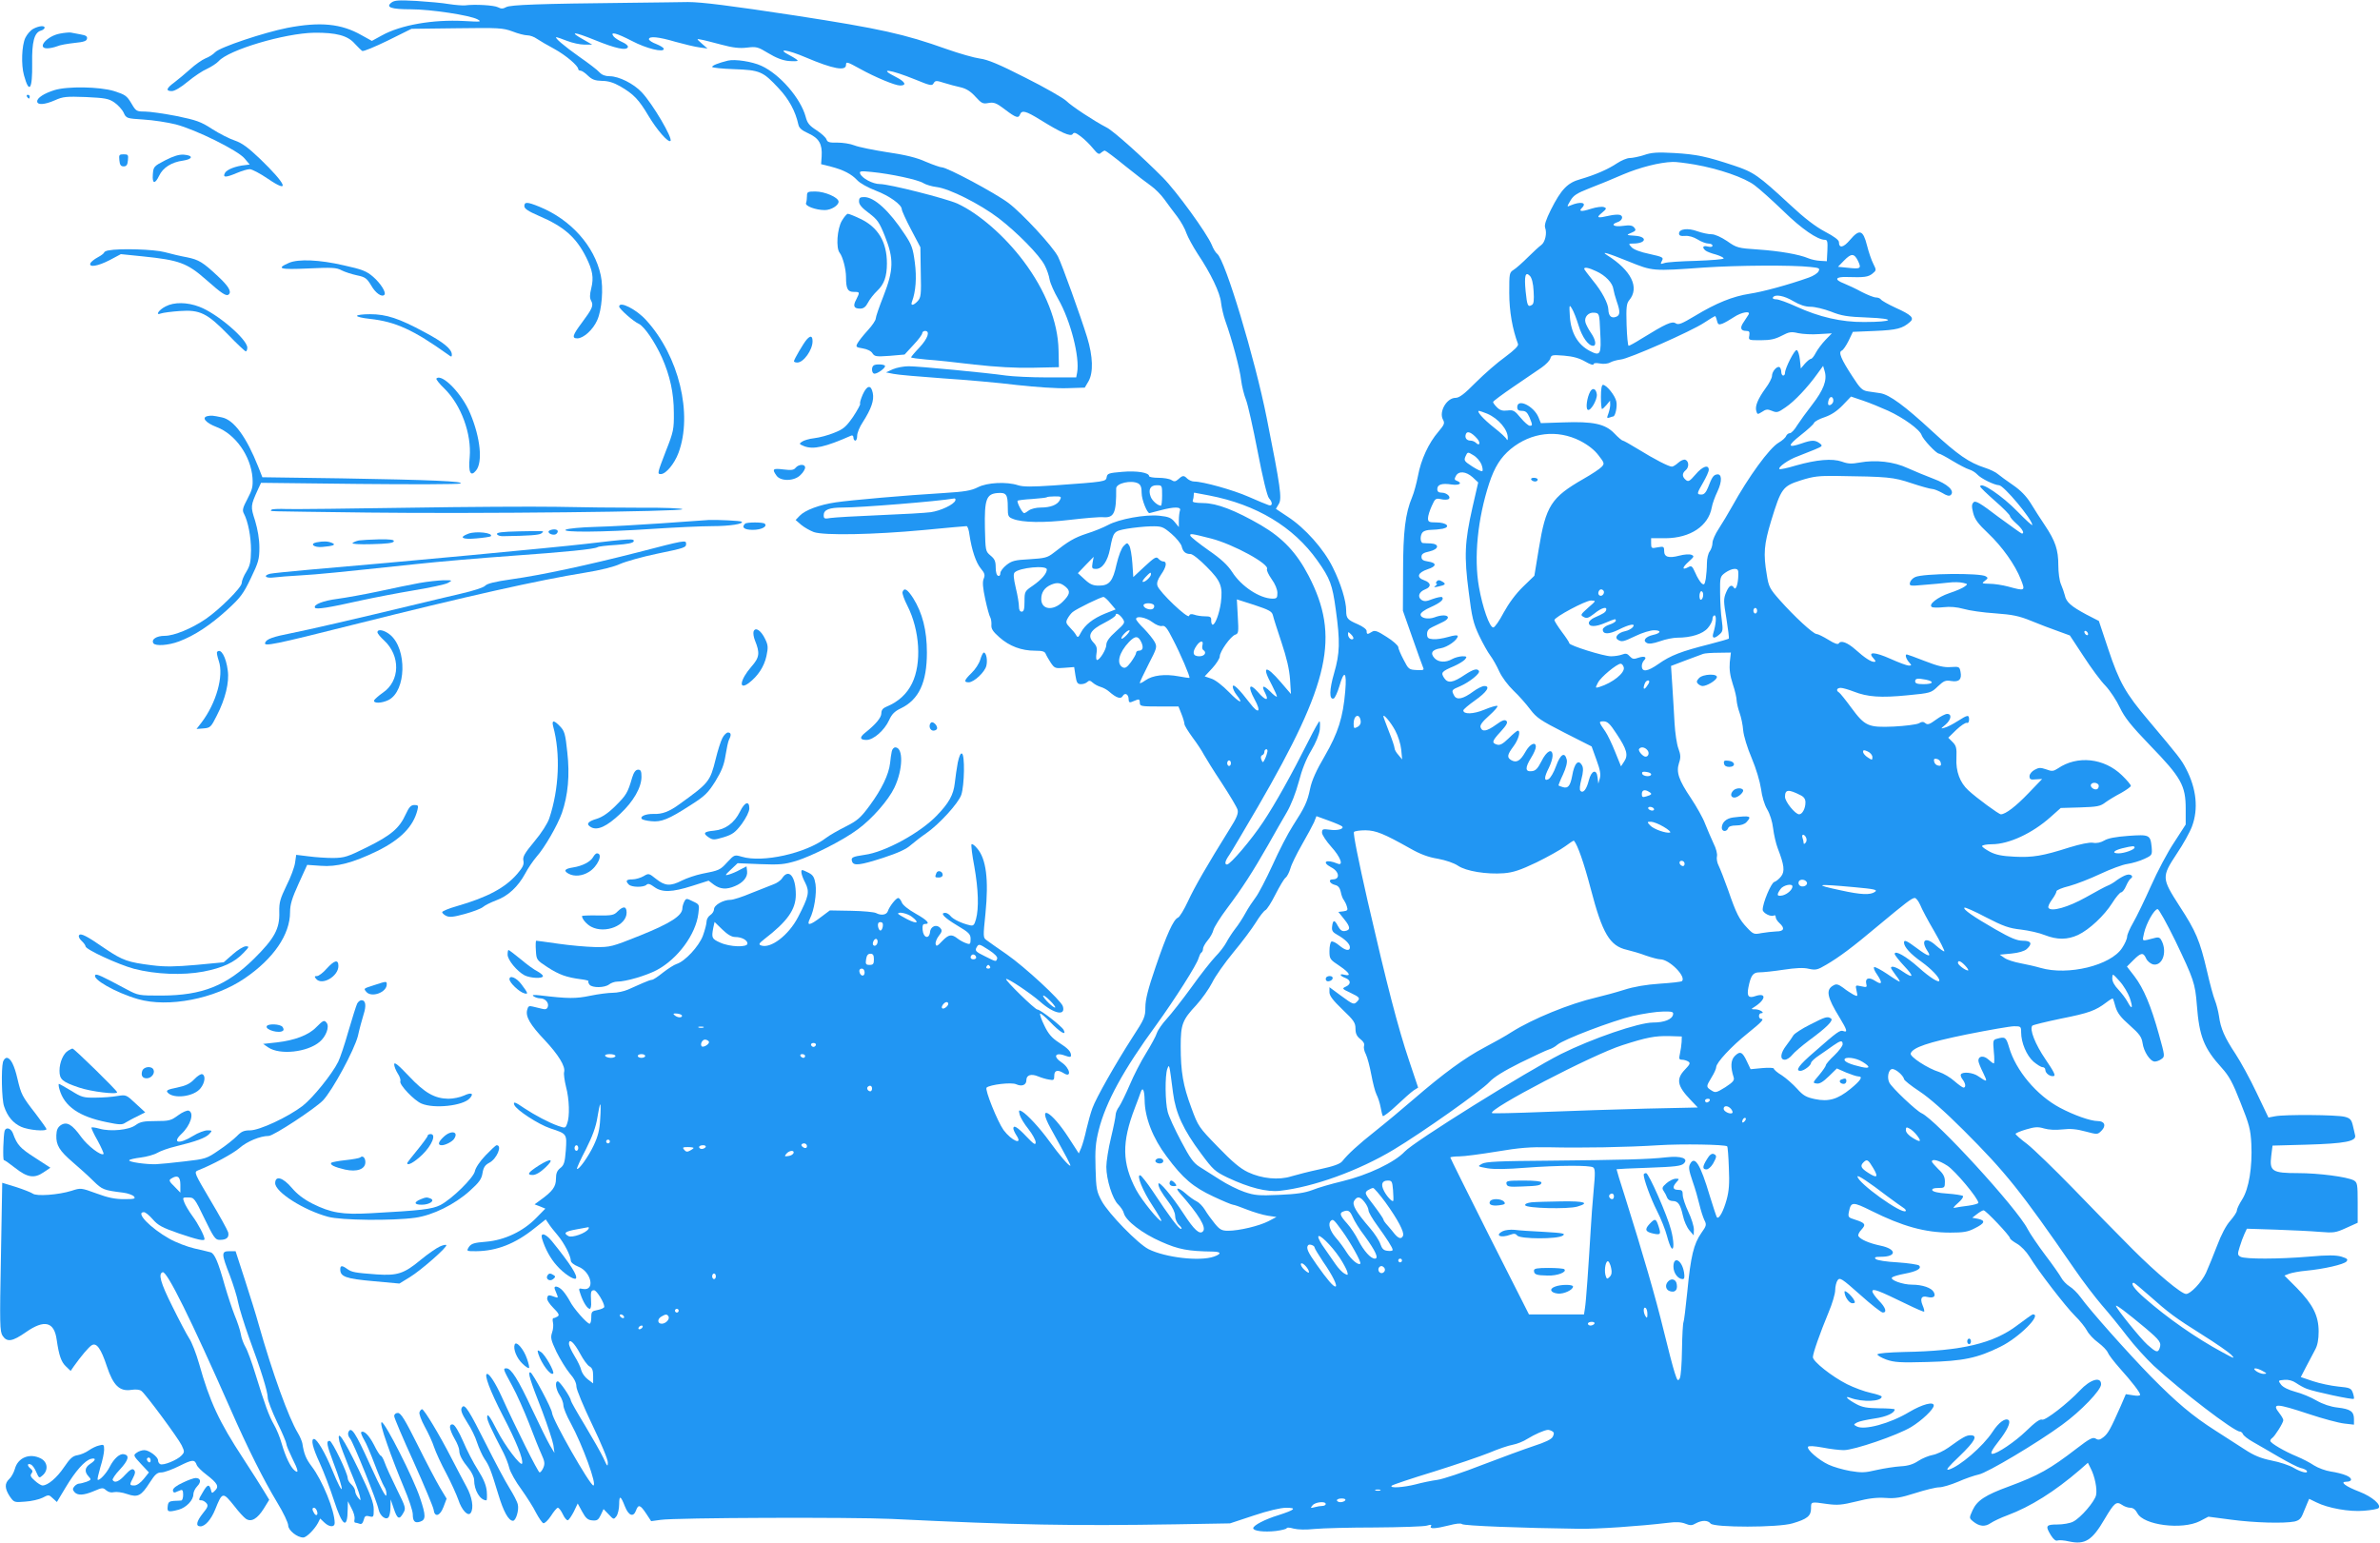 <?xml version="1.0" standalone="no"?>
<!DOCTYPE svg PUBLIC "-//W3C//DTD SVG 20010904//EN"
 "http://www.w3.org/TR/2001/REC-SVG-20010904/DTD/svg10.dtd">
<svg version="1.0" xmlns="http://www.w3.org/2000/svg"
 width="1280pt" height="830pt" viewBox="0 0 1280 830"
 preserveAspectRatio="xMidYMid meet">
<g transform="translate(0,830) scale(0.1,-0.1)"
fill="#2196f3" stroke="none">
<path d="M2105 8286 c-32 -25 -2 -36 105 -36 106 0 317 -32 358 -54 25 -14 18
-14 -73 -9 -166 9 -340 -21 -442 -78 l-53 -29 -56 31 c-109 62 -222 73 -399
39 -126 -25 -363 -104 -388 -131 -10 -11 -33 -26 -52 -33 -19 -8 -56 -34 -82
-58 -27 -24 -65 -56 -85 -71 -44 -32 -48 -47 -14 -47 15 0 49 20 86 51 34 28
80 59 104 69 23 11 51 29 62 41 54 61 354 150 514 153 118 1 180 -15 218 -59
16 -17 34 -35 40 -39 6 -4 68 22 138 56 l127 63 244 3 c226 3 247 2 299 -17
30 -12 66 -21 80 -21 14 0 37 -8 52 -19 15 -10 57 -35 93 -54 62 -34 129 -91
129 -109 0 -4 5 -8 12 -8 7 0 25 -12 40 -27 22 -21 38 -27 75 -28 33 0 63 -9
98 -29 73 -42 101 -72 152 -158 46 -77 107 -147 119 -136 13 14 -96 200 -155
262 -43 46 -123 86 -172 86 -24 0 -42 7 -55 21 -10 12 -60 50 -109 84 -82 58
-137 105 -122 105 3 0 29 -9 57 -20 28 -11 70 -20 93 -20 l42 0 -47 27 c-81
45 -53 44 60 -2 113 -46 172 -59 179 -38 2 7 -11 18 -29 26 -18 8 -39 21 -47
30 -24 30 14 20 99 -24 76 -40 170 -63 170 -42 0 6 -18 17 -40 26 -22 8 -40
20 -40 26 0 18 52 13 143 -14 47 -13 105 -27 129 -30 l43 -6 -30 26 c-30 27
-30 27 -5 22 14 -2 63 -15 109 -27 63 -17 99 -21 139 -16 50 6 58 4 114 -30
41 -25 77 -39 109 -42 27 -2 49 -2 49 2 0 3 -19 16 -42 28 -77 40 -14 32 86
-11 146 -62 216 -75 216 -40 0 19 6 17 75 -21 83 -46 189 -90 216 -90 37 0 28
20 -21 45 -102 51 -35 43 103 -13 80 -33 90 -35 98 -20 9 15 14 16 57 2 26 -8
66 -19 90 -24 29 -7 53 -22 78 -50 33 -36 40 -40 70 -34 29 5 42 1 89 -35 59
-45 73 -49 81 -26 10 24 32 18 108 -29 113 -70 165 -93 175 -77 7 11 16 8 45
-14 20 -15 49 -44 65 -64 24 -29 32 -34 42 -23 7 6 17 12 21 12 4 0 54 -37
110 -83 57 -46 120 -94 140 -108 20 -14 52 -46 70 -71 18 -25 49 -67 70 -94
20 -27 42 -66 49 -89 8 -22 35 -71 60 -110 70 -104 121 -210 126 -263 3 -26
13 -70 23 -98 35 -97 79 -260 85 -319 4 -33 16 -80 26 -105 10 -25 38 -150 63
-279 27 -141 51 -240 61 -251 21 -23 19 -44 -2 -37 -10 3 -58 23 -108 45 -84
37 -246 82 -293 82 -11 0 -27 7 -36 15 -19 19 -25 19 -48 -2 -16 -14 -23 -15
-38 -5 -11 7 -42 12 -70 12 -27 0 -50 4 -50 9 0 19 -66 30 -145 23 -72 -6 -80
-9 -83 -28 -4 -25 -7 -25 -284 -45 -120 -8 -165 -8 -193 1 -61 20 -166 15
-216 -11 -36 -18 -70 -24 -184 -31 -203 -12 -499 -38 -580 -50 -89 -13 -165
-42 -194 -72 l-22 -23 30 -26 c17 -14 47 -31 68 -39 55 -19 322 -14 590 11
122 12 226 21 231 21 6 0 13 -21 16 -47 12 -81 35 -150 61 -181 21 -25 24 -35
15 -56 -7 -18 -4 -49 9 -110 10 -46 22 -90 27 -97 4 -7 7 -26 6 -40 -2 -21 8
-36 43 -67 54 -48 119 -72 191 -72 40 0 53 -4 58 -17 4 -10 17 -32 28 -49 20
-29 24 -30 73 -26 l52 4 7 -46 c6 -39 11 -46 30 -46 12 0 27 5 34 12 9 9 16 8
29 -4 10 -9 29 -19 43 -23 14 -4 34 -15 45 -25 39 -34 63 -42 73 -24 12 21 32
10 32 -18 0 -14 5 -18 15 -14 8 3 22 9 30 12 11 4 15 0 15 -15 0 -20 5 -21
104 -21 l104 0 16 -40 c9 -22 16 -47 16 -54 0 -8 20 -40 44 -73 24 -32 51 -73
60 -91 10 -18 53 -88 97 -154 43 -66 82 -131 85 -144 5 -19 -5 -44 -42 -102
-122 -196 -190 -314 -225 -390 -21 -45 -45 -85 -54 -88 -24 -10 -60 -89 -120
-265 -41 -119 -55 -176 -55 -217 0 -51 -5 -63 -69 -161 -92 -143 -197 -328
-216 -382 -9 -24 -23 -75 -32 -113 -8 -38 -21 -83 -28 -100 l-13 -30 -55 85
c-93 144 -171 186 -97 51 92 -166 111 -202 106 -202 -10 0 -59 58 -112 131
-52 72 -120 145 -148 161 -17 9 -18 7 -12 -18 4 -15 25 -50 47 -77 21 -27 39
-59 39 -71 0 -17 -9 -12 -50 31 -48 51 -70 64 -70 43 0 -6 7 -22 16 -36 38
-57 -25 -31 -69 28 -32 45 -102 218 -91 228 18 16 134 30 159 18 31 -14 55 -4
55 22 0 28 26 36 64 20 17 -7 43 -15 59 -17 24 -5 27 -2 27 21 0 29 18 34 50
14 45 -29 36 26 -10 57 -51 34 -34 58 24 35 19 -7 26 -6 26 3 0 21 -15 37 -66
70 -37 24 -56 46 -77 90 -16 32 -26 61 -23 65 3 3 27 -17 54 -45 52 -55 91
-78 72 -42 -12 21 -125 109 -141 109 -13 0 -175 158 -168 164 7 7 132 -77 182
-121 75 -67 140 -80 123 -25 -11 32 -203 210 -302 279 -49 34 -98 68 -108 76
-19 13 -19 18 -6 144 18 182 4 294 -45 350 -13 16 -26 25 -30 22 -3 -4 3 -57
15 -119 22 -125 25 -225 9 -284 -9 -32 -14 -37 -32 -33 -45 10 -92 33 -105 50
-7 9 -20 17 -28 17 -31 0 -6 -26 64 -68 64 -38 72 -47 72 -73 0 -27 -3 -30
-22 -23 -13 4 -34 15 -47 25 -33 26 -48 24 -84 -13 -26 -28 -32 -30 -35 -16
-2 10 6 30 17 44 17 21 19 30 9 41 -19 24 -53 12 -56 -20 -5 -41 -36 -32 -40
11 -2 24 1 32 12 32 32 0 14 20 -50 56 -39 22 -69 46 -74 60 -5 13 -14 24 -19
24 -12 0 -48 -46 -56 -71 -7 -20 -35 -25 -64 -10 -9 5 -69 11 -133 12 l-115 2
-48 -36 c-60 -46 -79 -49 -59 -8 23 45 37 136 30 185 -6 37 -13 49 -36 61 -16
8 -31 15 -35 15 -11 0 -4 -31 16 -69 24 -48 19 -72 -39 -184 -51 -98 -148
-172 -200 -152 -13 5 -10 11 18 33 125 96 170 160 170 240 0 97 -37 143 -73
89 -8 -13 -30 -28 -48 -34 -19 -7 -72 -28 -119 -47 -47 -20 -97 -36 -111 -36
-39 0 -89 -28 -89 -51 0 -10 -9 -24 -20 -31 -11 -7 -20 -23 -20 -35 0 -12 -9
-47 -20 -77 -22 -57 -96 -137 -141 -151 -13 -4 -46 -25 -73 -46 -27 -22 -53
-39 -59 -39 -6 0 -29 -8 -51 -18 -23 -10 -58 -26 -79 -35 -21 -9 -57 -17 -81
-17 -24 0 -79 -7 -122 -16 -77 -16 -118 -16 -269 2 -37 4 -46 3 -35 -5 8 -6
25 -11 36 -11 27 0 48 -25 40 -46 -4 -12 -13 -15 -31 -10 -14 3 -36 9 -50 12
-20 5 -25 2 -30 -19 -9 -35 16 -79 95 -162 73 -78 112 -141 104 -171 -3 -10 2
-46 10 -79 18 -67 21 -161 6 -199 -9 -25 -10 -25 -48 -12 -51 18 -126 58 -182
95 -49 34 -62 38 -54 18 10 -27 130 -105 193 -126 91 -30 90 -29 84 -119 -5
-65 -10 -80 -30 -95 -17 -14 -23 -28 -23 -58 0 -42 -18 -67 -85 -115 l-30 -22
29 -11 29 -12 -49 -50 c-70 -72 -171 -120 -270 -128 -64 -5 -79 -10 -92 -28
-14 -23 -14 -23 39 -23 110 1 210 40 312 122 l62 49 15 -22 c8 -13 30 -41 49
-63 36 -43 70 -110 71 -137 0 -9 17 -23 40 -32 70 -27 93 -132 25 -120 -24 5
-24 4 -13 -28 14 -43 37 -79 50 -79 5 0 9 17 7 38 -3 54 -1 62 16 62 14 0 55
-67 55 -89 0 -6 -16 -13 -35 -17 -32 -6 -35 -9 -35 -40 0 -19 -4 -34 -9 -34
-14 0 -88 84 -106 121 -10 19 -27 44 -38 56 -23 26 -52 31 -43 8 3 -8 9 -23
13 -32 5 -13 3 -15 -13 -9 -32 12 -38 12 -41 -6 -3 -9 12 -32 33 -53 29 -29
34 -39 23 -46 -8 -5 -18 -9 -23 -9 -4 0 -5 -11 -2 -24 3 -13 1 -38 -5 -54 -9
-27 -6 -40 24 -104 20 -40 52 -92 71 -115 24 -27 36 -51 36 -71 0 -16 38 -107
85 -205 47 -98 85 -188 84 -204 0 -24 -3 -22 -23 23 -13 28 -58 107 -100 177
-42 69 -76 129 -76 134 0 16 -59 103 -70 103 -17 0 -11 -43 10 -75 11 -16 20
-41 20 -54 0 -13 17 -56 39 -95 64 -118 144 -337 122 -336 -19 2 -219 352
-222 390 -1 24 -103 213 -116 218 -17 5 -3 -40 63 -208 29 -77 56 -159 60
-182 l6 -43 -24 40 c-13 22 -56 109 -96 194 -75 161 -113 221 -138 221 -20 0
-19 -3 30 -93 25 -45 65 -136 91 -202 25 -66 55 -141 67 -167 18 -39 19 -52
10 -73 -6 -14 -15 -25 -20 -25 -8 0 -128 240 -205 410 -32 70 -64 120 -77 120
-19 0 16 -92 84 -224 73 -140 111 -235 104 -258 -6 -18 -93 96 -134 177 -41
80 -54 97 -54 71 0 -16 22 -64 88 -191 11 -22 26 -59 31 -81 6 -23 35 -75 65
-115 29 -41 65 -97 79 -126 15 -28 32 -53 39 -56 7 -2 25 15 41 39 15 24 32
44 37 44 6 0 18 -16 27 -35 9 -20 22 -34 27 -32 6 2 20 23 32 46 l21 44 24
-44 c19 -35 30 -45 55 -47 25 -2 32 2 45 29 l15 32 28 -29 c26 -28 27 -28 41
-10 8 11 15 40 15 65 0 50 8 47 31 -12 20 -50 45 -59 59 -23 13 36 23 33 55
-15 l27 -41 51 7 c80 12 1028 15 1242 5 679 -33 964 -38 1530 -29 l290 5 127
42 c77 26 146 42 175 42 60 0 48 -11 -42 -40 -72 -22 -135 -55 -135 -70 0 -15
59 -22 121 -15 32 4 59 11 59 15 0 5 17 4 37 -2 24 -6 66 -7 113 -2 41 4 188
8 325 8 138 1 263 5 279 10 21 6 27 6 22 -3 -10 -16 24 -14 96 4 38 10 64 13
71 7 11 -9 319 -21 627 -25 98 -2 329 14 480 32 45 6 73 4 95 -5 25 -10 35
-10 55 2 33 18 65 18 80 -1 19 -22 364 -22 440 1 79 23 100 40 100 80 0 38 -2
37 89 24 54 -7 77 -5 155 14 66 17 109 22 156 19 54 -4 82 1 161 26 53 17 111
31 128 31 18 0 64 14 102 30 38 17 88 34 111 39 44 8 319 172 448 267 102 74
210 187 210 218 0 44 -58 27 -115 -34 -65 -69 -185 -162 -202 -156 -11 5 -38
-14 -87 -62 -58 -56 -155 -122 -181 -122 -13 0 -2 22 35 69 44 56 65 100 53
112 -17 15 -54 -12 -87 -63 -51 -78 -178 -187 -236 -203 -18 -4 -2 15 58 72
84 81 101 113 60 113 -23 0 -41 -10 -120 -67 -24 -17 -62 -35 -84 -39 -21 -4
-56 -18 -77 -32 -27 -18 -55 -27 -95 -29 -31 -2 -90 -11 -130 -20 -62 -15 -82
-15 -142 -5 -39 7 -91 22 -116 34 -52 24 -119 82 -110 96 3 6 34 4 78 -4 40
-8 91 -14 114 -14 56 0 289 80 362 124 58 35 122 96 122 116 0 23 -61 7 -132
-35 -103 -62 -243 -100 -283 -77 -17 9 -17 10 3 21 11 6 53 15 93 21 64 9 109
30 109 49 0 3 -37 6 -83 6 -65 1 -91 5 -124 23 -47 25 -68 47 -31 33 65 -24
168 -20 168 7 0 4 -27 13 -59 20 -33 7 -90 28 -128 47 -81 41 -183 122 -183
145 0 21 38 129 84 240 20 47 36 101 36 121 0 19 6 43 13 53 12 16 22 10 121
-78 59 -53 114 -96 122 -96 24 0 15 28 -21 64 -19 20 -35 42 -35 50 0 18 33 5
185 -69 49 -24 91 -42 93 -40 3 2 -1 18 -8 34 -15 37 -6 53 25 45 33 -8 48 2
35 26 -12 23 -61 40 -117 40 -51 0 -121 26 -107 39 5 5 35 14 68 20 64 12 93
28 77 44 -5 5 -57 13 -116 17 -59 3 -110 11 -117 18 -9 9 -3 12 28 12 87 0 85
42 -3 60 -61 13 -107 33 -118 51 -4 6 3 21 16 35 26 28 21 36 -35 54 -36 11
-38 14 -32 43 11 54 20 54 121 4 166 -83 288 -117 424 -117 70 0 95 4 131 23
55 27 60 42 19 51 l-32 6 26 20 c14 11 30 20 35 20 12 0 142 -137 142 -150 0
-5 17 -18 38 -30 21 -12 50 -42 66 -68 48 -79 194 -268 245 -319 27 -26 56
-63 65 -80 9 -18 36 -47 61 -65 24 -18 47 -42 51 -53 4 -11 32 -48 63 -83 69
-77 111 -132 111 -144 0 -6 -17 -7 -38 -3 l-39 6 -27 -63 c-55 -124 -68 -148
-93 -168 -19 -15 -28 -17 -42 -8 -15 9 -32 1 -102 -53 -144 -111 -205 -145
-364 -204 -129 -47 -172 -76 -196 -128 -19 -42 -19 -42 2 -60 34 -28 65 -31
96 -9 15 10 55 29 88 41 126 47 255 128 392 246 l42 37 15 -30 c22 -42 36
-111 29 -144 -7 -34 -83 -123 -124 -143 -15 -8 -53 -15 -84 -15 -62 0 -66 -7
-35 -58 14 -22 26 -32 36 -28 8 3 36 1 61 -5 87 -19 125 5 193 122 51 86 62
95 92 75 12 -9 33 -16 45 -16 15 0 28 -10 38 -29 33 -65 241 -91 336 -43 l46
24 122 -16 c127 -17 284 -21 341 -10 25 6 35 15 46 43 8 20 19 46 24 58 l9 21
39 -19 c62 -31 178 -52 256 -45 38 3 73 9 78 14 17 17 -33 61 -102 88 -76 29
-108 54 -72 54 35 0 35 20 0 34 -18 8 -55 17 -83 21 -27 4 -68 19 -90 33 -22
15 -63 36 -92 48 -66 27 -143 72 -143 84 0 5 5 12 10 15 14 9 60 82 60 96 0 6
-9 22 -20 36 -45 57 -20 56 158 -3 75 -25 161 -48 190 -51 l52 -6 0 30 c0 41
-19 54 -88 62 -37 4 -79 18 -114 38 -30 18 -82 39 -114 47 -36 10 -65 24 -76
38 -17 23 -17 23 18 26 22 2 44 -4 63 -17 16 -11 41 -25 57 -31 41 -16 247
-60 253 -54 3 2 0 17 -5 32 -9 25 -15 28 -79 34 -39 4 -100 17 -136 29 l-65
22 29 56 c16 31 38 72 48 91 13 23 19 55 19 98 0 85 -31 146 -117 234 l-67 67
26 10 c14 5 55 13 90 16 96 9 205 34 218 50 9 11 4 16 -28 26 -29 8 -71 9
-172 0 -164 -14 -345 -14 -370 -1 -16 9 -17 14 -5 52 7 24 19 56 26 71 l13 28
155 -5 c86 -3 192 -8 237 -12 75 -6 85 -5 142 21 l62 28 0 108 c0 100 -2 109
-21 120 -36 19 -189 39 -300 39 -139 0 -154 10 -144 92 l7 56 182 5 c208 6
271 18 262 51 -2 12 -9 37 -13 56 -7 28 -15 36 -43 43 -43 11 -321 13 -373 3
l-37 -7 -64 134 c-35 74 -86 167 -113 208 -59 89 -80 137 -89 204 -4 27 -14
65 -22 85 -8 19 -27 89 -42 155 -39 167 -60 216 -148 351 -97 151 -97 157 -15
282 34 50 71 117 82 147 35 94 24 203 -32 310 -26 50 -37 64 -202 260 -123
145 -157 205 -216 382 l-51 153 -68 35 c-82 44 -108 67 -115 103 -4 15 -13 42
-21 60 -8 18 -14 63 -14 101 0 84 -16 131 -72 215 -24 35 -58 89 -77 120 -24
38 -54 69 -95 97 -34 23 -70 50 -81 59 -11 10 -42 25 -70 34 -86 28 -145 69
-284 197 -147 136 -229 196 -278 204 -18 3 -49 7 -68 10 -30 5 -41 16 -81 78
-63 96 -78 133 -59 141 8 3 24 27 37 53 l23 48 120 5 c117 5 147 13 187 48 25
21 9 38 -78 77 -39 18 -74 38 -78 44 -4 6 -16 11 -27 11 -11 0 -46 14 -77 30
-31 17 -74 37 -94 45 -55 21 -48 37 15 35 94 -3 114 0 137 18 22 18 22 19 5
53 -10 19 -25 63 -34 99 -21 83 -40 90 -91 30 -36 -43 -60 -47 -60 -12 0 11
-27 31 -75 56 -51 27 -111 73 -187 144 -174 161 -196 176 -304 212 -145 48
-199 60 -321 67 -89 5 -121 3 -161 -11 -28 -9 -63 -16 -77 -16 -15 0 -45 -13
-68 -28 -49 -33 -119 -63 -198 -86 -69 -19 -103 -55 -158 -164 -27 -54 -36
-83 -31 -97 11 -29 0 -78 -21 -93 -10 -7 -42 -36 -71 -65 -29 -29 -64 -60 -77
-68 -24 -15 -24 -20 -24 -125 0 -98 17 -194 47 -274 4 -10 -18 -32 -69 -70
-42 -30 -112 -91 -158 -137 -62 -63 -89 -83 -109 -83 -47 0 -90 -74 -68 -116
11 -20 9 -27 -24 -66 -52 -60 -94 -150 -110 -238 -8 -41 -22 -92 -31 -113 -37
-88 -49 -186 -49 -402 l-1 -210 51 -145 c28 -80 54 -152 58 -161 6 -13 0 -15
-35 -13 -41 2 -44 4 -70 55 -16 30 -29 61 -29 69 -1 8 -28 33 -62 54 -51 33
-64 37 -79 28 -25 -16 -29 -15 -29 4 0 9 -20 24 -47 36 -56 24 -63 32 -63 73
0 53 -29 147 -72 233 -48 98 -149 212 -243 273 l-63 42 16 27 c17 29 9 89 -65
460 -64 322 -224 853 -267 885 -8 6 -21 27 -29 48 -27 64 -189 287 -262 361
-111 112 -267 252 -303 270 -66 34 -188 114 -217 143 -17 16 -116 73 -220 125
-141 72 -204 98 -245 103 -30 4 -111 27 -179 51 -227 81 -358 110 -811 180
-355 54 -507 73 -580 73 -30 -1 -170 -2 -310 -4 -494 -5 -644 -11 -667 -23
-18 -10 -28 -10 -45 -1 -21 11 -123 17 -178 10 -14 -1 -52 2 -85 7 -33 6 -112
13 -175 17 -96 5 -118 4 -135 -9z m7009 -871 c131 -23 268 -70 323 -112 27
-20 96 -82 154 -138 98 -96 184 -155 224 -155 13 0 15 -10 13 -57 l-3 -58 -35
2 c-20 1 -49 7 -65 14 -50 21 -154 39 -271 47 -106 7 -114 9 -165 45 -33 22
-66 37 -84 37 -17 0 -51 7 -76 16 -51 19 -99 13 -99 -12 0 -11 9 -15 33 -13
19 2 46 -6 67 -19 19 -12 45 -22 58 -22 12 0 22 -5 22 -11 0 -7 -10 -9 -25 -5
-27 7 -33 -5 -12 -22 6 -5 31 -15 55 -21 23 -7 42 -16 42 -21 0 -5 -66 -10
-147 -13 -82 -2 -159 -7 -172 -12 -21 -7 -22 -6 -13 12 10 18 6 21 -67 37 -49
10 -85 24 -96 36 -18 19 -17 20 8 20 71 0 80 37 10 42 -48 3 -48 4 -19 16 24
10 26 15 15 28 -10 12 -24 14 -61 9 -48 -7 -69 7 -29 20 26 8 34 33 13 39 -9
3 -35 1 -57 -4 -64 -15 -73 -12 -40 15 26 22 27 25 11 31 -10 4 -41 0 -69 -9
-53 -17 -69 -15 -49 5 29 29 -7 36 -62 13 -20 -9 -20 -8 0 26 16 28 35 40 104
67 47 18 128 51 180 74 90 38 196 65 266 67 17 1 70 -6 118 -14z m-356 -521
c131 -53 129 -53 407 -33 179 12 473 14 572 3 48 -5 52 -7 43 -24 -5 -10 -29
-25 -52 -33 -109 -39 -250 -77 -318 -87 -91 -14 -180 -50 -294 -119 -72 -43
-89 -50 -104 -40 -20 13 -51 -1 -186 -84 -33 -21 -63 -37 -67 -37 -4 0 -9 51
-11 113 -3 95 0 115 14 132 57 68 12 160 -118 242 -38 24 3 12 114 -33z m1235
2 c19 -41 14 -44 -58 -36 l-50 5 32 33 c40 41 55 40 76 -2z m-1408 -55 c49
-22 88 -63 92 -96 2 -13 10 -43 18 -66 20 -57 19 -76 -6 -84 -24 -8 -38 7 -39
40 -1 33 -34 97 -84 157 -25 31 -46 59 -46 62 0 11 25 6 65 -13z m-337 -107
c3 -48 1 -69 -9 -74 -22 -14 -26 -4 -34 74 -8 84 -1 107 23 82 10 -10 18 -40
20 -82z m1397 -54 c34 -20 64 -30 92 -30 24 0 73 -12 110 -26 57 -23 89 -28
198 -32 156 -6 141 -24 -20 -24 -122 -1 -242 27 -364 83 -46 21 -95 39 -108
39 -14 0 -21 4 -18 10 11 19 60 10 110 -20z m-1155 -131 c19 -62 52 -109 78
-109 19 0 14 33 -12 70 -13 19 -26 44 -29 55 -9 29 16 57 48 53 26 -3 27 -4
31 -100 7 -126 2 -136 -57 -105 -64 34 -100 97 -106 184 -4 64 -3 67 11 43 9
-14 25 -55 36 -91z m914 59 c-4 -7 -16 -25 -26 -40 -22 -31 -17 -48 14 -48 16
0 19 -5 16 -25 -5 -25 -4 -25 62 -25 52 0 77 6 112 24 40 21 51 23 89 14 24
-5 75 -8 112 -5 l69 4 -35 -36 c-19 -20 -42 -51 -51 -68 -9 -18 -21 -33 -26
-33 -6 0 -20 -12 -33 -26 l-22 -26 -5 48 c-3 26 -10 49 -17 51 -11 4 -63 -97
-63 -123 0 -8 -4 -14 -10 -14 -5 0 -10 9 -10 19 0 11 -4 22 -9 26 -14 8 -41
-23 -41 -47 0 -11 -16 -42 -35 -67 -41 -57 -58 -97 -49 -123 5 -18 7 -18 31
-3 20 14 30 15 53 5 26 -11 33 -9 73 19 48 32 119 108 170 179 l32 44 9 -31
c13 -47 -7 -99 -68 -178 -29 -37 -65 -87 -80 -110 -14 -24 -32 -43 -40 -43 -8
0 -16 -7 -20 -15 -3 -9 -21 -25 -40 -36 -50 -29 -162 -183 -251 -344 -21 -38
-54 -92 -72 -120 -18 -27 -33 -61 -33 -75 0 -15 -7 -35 -15 -46 -8 -10 -15
-39 -15 -64 0 -25 -3 -62 -6 -83 -6 -32 -9 -35 -22 -25 -8 7 -24 32 -34 56
-17 38 -21 41 -39 31 -34 -18 -33 -2 3 30 30 27 31 30 14 37 -10 4 -40 2 -65
-5 -58 -15 -81 -7 -81 26 0 23 -3 25 -35 19 -33 -7 -35 -5 -35 21 l0 28 78 0
c133 1 230 66 248 165 3 19 17 58 31 87 26 55 24 97 -4 91 -18 -3 -26 -15 -47
-70 -11 -27 -21 -38 -35 -38 -27 0 -26 5 9 65 16 28 30 58 30 68 0 30 -34 19
-71 -25 -32 -37 -39 -41 -53 -29 -20 17 -20 35 -1 51 20 16 19 49 -1 57 -8 3
-25 -4 -38 -16 -12 -11 -28 -21 -34 -21 -17 0 -93 39 -182 94 -41 25 -78 46
-82 46 -5 0 -25 17 -46 39 -49 51 -113 65 -275 59 l-120 -4 -13 32 c-26 61
-114 103 -114 54 0 -15 7 -20 26 -20 19 0 28 -8 40 -35 17 -42 17 -45 1 -45
-7 0 -29 19 -49 43 -32 39 -40 43 -71 39 -26 -3 -40 1 -56 17 -12 12 -21 24
-21 29 0 4 50 41 110 82 61 41 129 88 151 103 23 16 44 38 47 49 5 19 10 20
74 15 49 -4 83 -14 114 -32 24 -14 44 -21 44 -15 0 7 12 9 34 5 20 -4 43 -2
57 6 13 7 38 13 54 15 41 2 383 153 450 198 30 20 57 36 59 36 2 0 7 -11 10
-25 5 -21 10 -23 29 -16 13 5 41 21 62 35 40 27 92 36 79 14z m456 -463 c0
-15 -18 -30 -27 -22 -2 3 -2 15 2 26 7 23 25 19 25 -4z m294 -54 c83 -38 172
-102 181 -132 7 -22 79 -99 93 -99 5 0 37 -17 73 -39 35 -21 75 -42 89 -46 14
-4 34 -16 44 -27 21 -23 92 -57 117 -58 25 0 179 -184 179 -214 0 -5 -35 27
-78 71 -83 86 -202 166 -202 136 0 -5 36 -39 80 -78 44 -38 80 -75 80 -81 0
-6 16 -24 35 -41 32 -28 45 -53 29 -53 -3 0 -60 41 -127 90 -98 75 -123 89
-133 78 -10 -10 -11 -22 -2 -57 9 -35 26 -58 80 -109 76 -72 146 -170 177
-250 24 -61 23 -62 -69 -37 -30 8 -75 15 -100 15 -42 1 -44 2 -25 16 17 13 18
16 5 24 -29 19 -339 16 -380 -4 -14 -6 -26 -20 -28 -30 -4 -18 1 -19 74 -12
44 3 102 9 131 12 29 4 65 3 80 -1 27 -6 27 -7 9 -20 -10 -8 -47 -24 -81 -35
-65 -22 -116 -62 -95 -75 6 -4 35 -4 63 -1 35 4 70 1 107 -9 30 -9 107 -20
170 -24 95 -7 129 -14 195 -41 44 -18 109 -43 144 -55 l63 -23 73 -111 c40
-62 93 -134 119 -160 25 -27 60 -80 77 -117 26 -54 59 -96 164 -205 166 -171
190 -215 190 -339 l0 -85 -62 -96 c-35 -52 -91 -158 -125 -235 -34 -76 -77
-165 -95 -196 -18 -31 -33 -65 -33 -76 0 -11 -12 -39 -27 -61 -61 -94 -291
-150 -439 -107 -27 8 -76 19 -108 25 -32 6 -71 18 -85 28 l-26 18 63 6 c39 4
69 13 82 24 32 29 25 45 -21 45 -31 0 -65 14 -147 61 -120 69 -176 108 -167
117 3 3 56 -20 116 -52 93 -48 124 -59 188 -66 42 -5 100 -18 129 -30 67 -26
121 -25 178 1 61 29 141 104 184 172 19 31 41 56 47 57 7 0 19 15 27 34 8 18
19 37 25 40 19 12 1 27 -22 20 -12 -3 -35 -16 -52 -28 -16 -13 -39 -26 -50
-30 -11 -4 -63 -32 -116 -62 -96 -54 -188 -80 -202 -57 -4 6 5 25 18 43 14 19
25 39 25 46 0 6 30 19 68 28 37 10 112 39 167 65 55 26 122 51 147 54 26 4 67
16 90 27 43 20 43 21 40 63 -7 67 -12 69 -126 61 -68 -5 -110 -13 -129 -25
-19 -11 -41 -16 -61 -12 -19 3 -67 -7 -126 -25 -144 -46 -198 -55 -296 -50
-66 3 -100 10 -131 26 -24 13 -43 26 -43 31 0 5 24 10 53 10 91 0 218 59 316
147 l54 48 104 3 c92 3 109 6 136 27 18 13 56 36 85 51 28 16 52 33 52 38 0 6
-22 32 -48 57 -96 93 -240 108 -344 37 -25 -16 -32 -17 -64 -5 -30 10 -39 10
-62 -3 -15 -8 -27 -23 -27 -34 0 -17 6 -20 34 -17 l34 2 -74 -77 c-67 -70
-123 -113 -148 -113 -11 0 -131 88 -175 129 -45 41 -68 102 -64 174 2 54 -1
66 -21 86 l-23 23 43 42 c24 23 50 40 57 38 7 -3 12 5 12 17 0 28 -7 27 -62
-8 -25 -16 -56 -32 -69 -35 -23 -7 -23 -6 4 16 31 27 36 58 9 58 -10 0 -37
-14 -60 -31 -34 -25 -45 -29 -57 -19 -10 9 -19 9 -36 -1 -13 -6 -73 -14 -134
-17 -138 -6 -155 2 -229 102 -30 41 -59 77 -65 81 -18 10 -13 25 9 25 10 0 42
-9 70 -20 74 -29 145 -34 287 -20 126 12 129 13 165 48 32 30 41 34 72 29 42
-7 58 9 50 49 -5 28 -8 29 -52 26 -35 -3 -70 5 -139 32 -51 20 -95 36 -98 36
-11 0 -4 -24 12 -42 15 -17 15 -18 -2 -18 -9 0 -53 16 -97 36 -85 38 -126 40
-93 4 14 -16 15 -20 4 -20 -17 0 -51 22 -100 66 -43 38 -78 51 -89 34 -5 -8
-22 -3 -57 19 -28 17 -56 31 -64 31 -18 1 -119 94 -197 182 -54 61 -60 72 -70
137 -19 112 -15 162 23 288 54 176 62 188 159 219 69 22 98 25 191 24 280 -4
306 -6 405 -39 51 -17 102 -31 111 -31 10 0 34 -10 54 -21 26 -16 39 -19 47
-11 22 22 -18 59 -94 87 -40 15 -102 41 -138 57 -75 35 -172 46 -259 30 -43
-8 -63 -7 -95 5 -52 18 -135 11 -248 -21 -46 -14 -85 -22 -88 -19 -10 9 49 51
97 68 26 10 68 27 93 37 43 18 44 20 26 34 -25 18 -42 18 -99 -2 -74 -25 -75
-12 -3 45 37 29 69 58 72 66 3 8 29 22 57 31 35 12 66 32 97 64 l45 47 65 -22
c36 -12 96 -37 134 -54z m-2156 -16 c61 -26 113 -87 111 -132 0 -10 -3 -13 -6
-6 -2 7 -33 36 -69 64 -57 45 -96 89 -79 89 3 0 22 -7 43 -15z m-54 -134 c20
-22 14 -43 -6 -23 -7 7 -20 12 -29 12 -22 0 -33 16 -25 36 7 18 31 8 60 -25z
m554 -12 c44 -23 77 -49 99 -78 32 -41 33 -45 17 -62 -10 -11 -54 -40 -98 -65
-174 -100 -202 -144 -240 -375 l-24 -146 -61 -59 c-39 -38 -76 -88 -104 -139
-23 -44 -48 -80 -56 -80 -20 0 -58 109 -77 218 -28 158 -7 367 55 557 29 88
62 140 116 185 110 90 250 106 373 44z m-531 -126 c7 -18 9 -34 5 -37 -5 -3
-29 9 -54 25 -43 28 -46 32 -36 55 11 24 12 24 41 6 17 -9 37 -32 44 -49z
m-47 -70 l30 -28 -31 -135 c-42 -185 -45 -262 -20 -454 17 -138 25 -169 56
-235 20 -42 47 -90 60 -107 13 -17 35 -56 48 -85 14 -31 47 -75 77 -104 29
-27 69 -73 90 -101 34 -45 55 -59 184 -125 l146 -74 26 -72 c20 -54 24 -79 18
-100 l-8 -28 -4 33 c-5 48 -33 39 -47 -15 -12 -48 -30 -72 -45 -57 -6 6 -4 28
5 63 10 37 11 60 4 73 -20 37 -42 14 -54 -57 -10 -52 -22 -67 -49 -59 -12 4
-22 7 -24 9 -1 1 9 28 24 59 17 37 24 66 20 81 -11 43 -34 28 -57 -35 -12 -34
-30 -65 -41 -71 -25 -13 -24 10 2 61 11 22 20 51 20 65 0 43 -32 27 -60 -30
-20 -39 -31 -51 -52 -53 -36 -4 -37 18 -3 73 14 22 25 48 25 58 0 31 -33 15
-56 -27 -27 -48 -47 -60 -74 -46 -27 15 -25 29 10 76 27 36 40 84 23 84 -4 0
-26 -18 -49 -41 -32 -31 -47 -39 -63 -34 -30 9 -27 19 21 71 31 34 38 48 30
56 -9 9 -23 4 -56 -20 -50 -36 -74 -40 -83 -15 -5 12 8 30 46 64 29 26 49 49
44 52 -4 3 -36 -6 -69 -20 -60 -25 -114 -26 -114 -4 0 5 28 29 62 53 64 45 86
78 51 78 -11 0 -37 -13 -59 -29 -55 -41 -89 -48 -103 -23 -16 30 -15 31 32 51
50 22 109 69 101 82 -9 15 -29 10 -75 -20 -65 -44 -92 -48 -112 -18 -19 29
-15 35 53 64 25 11 51 27 59 36 12 15 10 17 -15 17 -16 -1 -40 -7 -54 -15 -35
-20 -74 -18 -95 5 -25 27 -13 46 33 53 37 6 92 45 92 66 0 6 -21 4 -51 -5 -28
-8 -65 -14 -82 -12 -26 2 -32 7 -32 28 0 17 8 28 28 37 15 7 39 19 54 26 60
28 22 51 -43 26 -34 -12 -74 -4 -74 16 0 9 23 26 54 39 53 24 74 42 62 54 -4
3 -26 -1 -51 -10 -35 -14 -46 -14 -61 -4 -22 17 -12 43 21 56 34 13 32 36 -6
49 -43 15 -35 41 19 59 50 16 50 35 1 42 -26 4 -34 10 -34 25 0 15 10 22 43
29 51 12 55 40 7 43 -17 0 -36 2 -42 2 -16 1 -17 43 -1 59 7 7 26 12 44 12 17
0 46 3 63 6 46 10 21 34 -35 34 -39 0 -44 3 -44 23 0 12 9 41 20 65 18 41 22
43 50 37 16 -4 34 -3 40 0 17 11 -9 35 -36 35 -17 0 -24 6 -24 19 0 25 24 33
77 25 42 -6 61 7 28 20 -13 4 -14 10 -5 26 15 28 54 25 90 -7z m-1799 -33 c14
-8 19 -21 19 -53 0 -34 29 -107 42 -107 2 0 28 7 58 15 75 20 114 20 106 -1
-3 -9 -6 -32 -6 -52 l0 -37 -23 28 c-18 22 -33 28 -82 33 -76 8 -217 -18 -276
-50 -24 -13 -75 -34 -114 -46 -67 -22 -99 -41 -179 -104 -32 -25 -46 -29 -129
-34 -80 -4 -96 -9 -124 -31 -18 -14 -33 -34 -33 -44 0 -11 -5 -17 -12 -14 -8
2 -13 21 -13 45 0 34 -6 46 -28 64 -27 23 -27 25 -30 148 -3 154 8 183 67 188
48 4 56 -7 56 -76 0 -48 2 -53 28 -63 49 -20 166 -22 308 -5 77 9 157 16 178
14 58 -4 70 23 69 155 0 28 81 46 118 27z m129 -65 c0 -30 -3 -55 -6 -55 -17
0 -46 25 -55 47 -15 39 -3 63 32 63 29 0 29 -1 29 -55z m253 0 c254 -49 453
-168 582 -350 69 -97 81 -131 99 -264 24 -172 22 -235 -9 -342 -26 -89 -27
-145 -2 -136 6 2 20 31 30 65 26 92 41 80 32 -25 -12 -142 -38 -224 -110 -349
-46 -78 -70 -132 -79 -176 -15 -72 -28 -99 -93 -200 -26 -40 -75 -135 -109
-211 -35 -76 -76 -155 -91 -174 -15 -20 -40 -57 -54 -83 -14 -26 -39 -65 -56
-86 -17 -22 -38 -55 -48 -74 -10 -19 -36 -53 -58 -75 -21 -22 -80 -96 -129
-165 -50 -69 -110 -145 -133 -170 -23 -25 -47 -59 -53 -76 -5 -17 -32 -66 -59
-110 -27 -43 -66 -119 -87 -169 -21 -49 -47 -102 -57 -117 -11 -14 -19 -34
-19 -45 0 -10 -11 -65 -25 -123 -14 -58 -25 -128 -25 -156 0 -68 33 -174 64
-203 13 -13 27 -33 30 -46 10 -41 100 -110 201 -154 94 -42 145 -51 278 -53
45 -1 48 -12 6 -27 -77 -27 -262 -5 -352 40 -57 29 -215 191 -252 259 -27 51
-30 64 -33 176 -3 99 0 137 17 205 38 151 133 325 311 568 97 134 218 324 226
357 4 13 10 27 15 30 5 3 9 12 9 21 0 8 11 28 25 45 14 16 28 42 31 56 4 15
37 68 74 117 81 108 136 193 220 340 34 61 79 139 100 175 23 39 49 105 65
165 17 66 40 123 67 168 25 42 42 84 46 112 2 25 2 45 -2 45 -3 0 -29 -46 -57
-102 -92 -183 -180 -341 -246 -440 -63 -95 -176 -228 -194 -228 -15 0 -10 20
12 51 11 16 81 134 155 261 387 668 441 915 272 1241 -65 125 -139 203 -256
272 -140 81 -237 118 -309 119 -48 1 -62 4 -58 14 3 8 5 20 5 28 0 8 1 14 3
14 1 0 37 -7 80 -15z m-803 -25 c-14 -26 -50 -40 -104 -40 -23 0 -51 -7 -62
-15 -10 -8 -22 -15 -26 -15 -10 0 -41 60 -35 67 3 2 38 7 78 9 40 3 75 7 78 9
2 3 22 5 43 5 36 0 38 -1 28 -20z m-562 -2 c-8 -22 -78 -55 -132 -63 -28 -4
-152 -11 -276 -16 -124 -5 -242 -12 -262 -15 -34 -6 -38 -4 -38 15 0 29 29 41
102 41 97 0 509 33 601 49 5 0 7 -5 5 -11z m1162 -179 c26 -22 51 -53 55 -67
7 -30 21 -42 48 -42 11 0 50 -31 87 -69 76 -76 87 -105 76 -193 -8 -57 -30
-118 -44 -118 -5 0 -8 10 -8 22 1 19 -4 23 -34 23 -19 0 -45 4 -58 9 -15 5
-24 3 -27 -7 -7 -17 -159 128 -170 162 -5 16 1 33 19 60 29 41 34 71 12 71 -7
0 -19 7 -26 15 -11 13 -21 7 -74 -42 l-61 -57 -5 75 c-3 41 -10 82 -16 93 -11
18 -12 18 -31 -1 -12 -12 -27 -52 -38 -98 -20 -92 -39 -115 -95 -115 -32 0
-48 7 -77 34 l-36 33 42 44 43 44 -6 -32 c-5 -30 -3 -33 19 -33 33 0 62 41 75
108 18 94 20 95 91 108 35 6 92 12 127 13 60 1 66 -1 112 -40z m215 -26 c119
-31 315 -138 299 -164 -3 -6 8 -30 25 -54 19 -26 31 -56 31 -74 0 -27 -3 -31
-27 -31 -68 1 -167 66 -216 143 -25 38 -59 70 -127 117 -51 36 -95 71 -98 78
-4 14 3 13 113 -15z m-885 -166 c0 -22 -29 -55 -75 -87 -44 -30 -45 -32 -45
-85 0 -42 -4 -55 -15 -55 -10 0 -15 10 -15 28 0 15 -7 60 -17 100 -12 52 -14
75 -6 83 26 26 173 40 173 16z m3719 -29 c-1 -49 -13 -85 -23 -70 -13 21 -27
13 -43 -25 -14 -34 -14 -47 2 -141 9 -57 15 -105 13 -107 -2 -2 -49 -16 -104
-30 -151 -38 -209 -60 -274 -106 -60 -42 -90 -46 -90 -11 0 10 5 23 12 30 18
18 2 25 -31 14 -24 -9 -32 -7 -46 8 -13 15 -22 17 -42 9 -13 -5 -40 -9 -59 -9
-39 0 -224 58 -224 70 0 5 -18 32 -40 61 -22 30 -40 58 -40 64 1 16 167 105
197 105 28 -1 28 -1 -16 -39 -41 -37 -43 -39 -23 -50 16 -9 26 -5 57 19 38 31
70 40 63 18 -4 -12 -15 -19 -63 -40 -16 -7 -30 -20 -30 -28 0 -23 36 -23 89 0
55 23 56 23 56 11 0 -5 -16 -15 -35 -21 -19 -6 -35 -18 -35 -26 0 -27 32 -27
85 -1 59 30 95 36 76 13 -7 -8 -25 -18 -41 -21 -38 -8 -59 -33 -39 -46 21 -13
28 -12 97 21 35 17 79 30 98 30 41 0 37 -16 -5 -25 -40 -9 -58 -30 -35 -43 12
-7 34 -4 72 9 30 11 72 19 93 19 74 0 137 20 164 52 14 16 25 38 25 49 0 10 5
19 11 19 12 0 8 -48 -7 -97 -8 -28 6 -30 34 -5 18 15 19 24 12 77 -5 33 -9 99
-9 147 -1 83 0 87 27 107 15 11 37 21 50 21 18 0 22 -5 21 -32z m-3159 3 c0
-13 -29 -41 -42 -41 -7 0 -1 11 12 25 26 27 30 30 30 16z m-457 -69 c25 -22
21 -40 -17 -78 -52 -52 -116 -44 -116 14 0 36 18 62 53 77 33 14 52 11 80 -13z
m2890 -18 c10 -11 -4 -33 -18 -28 -8 3 -11 12 -8 20 5 15 16 18 26 8z m537
-23 c0 -11 -4 -23 -10 -26 -6 -4 -10 5 -10 19 0 14 5 26 10 26 6 0 10 -9 10
-19z m-3188 -46 l28 -33 -56 -22 c-66 -27 -109 -61 -131 -103 -13 -26 -17 -28
-25 -14 -5 10 -20 28 -34 42 -21 22 -23 28 -13 47 7 13 19 29 28 36 22 18 153
82 166 81 5 0 22 -15 37 -34z m874 -65 c3 -14 24 -79 46 -145 28 -84 42 -144
46 -199 l5 -79 -54 63 c-83 97 -106 90 -48 -16 16 -31 28 -58 26 -61 -3 -2
-19 10 -36 28 -38 37 -49 33 -26 -10 22 -44 0 -40 -40 7 -46 52 -56 31 -18
-39 38 -69 22 -83 -24 -22 -59 77 -92 109 -93 90 0 -11 9 -30 20 -44 42 -54
17 -45 -40 14 -34 35 -75 67 -96 73 l-35 12 41 44 c22 24 40 53 40 63 0 27 59
109 83 117 18 6 19 13 14 98 l-5 92 94 -30 c81 -27 95 -35 100 -56z m-639 53
c2 -6 -1 -14 -7 -18 -15 -9 -50 4 -50 19 0 15 52 15 57 -1z m3243 -28 c0 -8
-4 -15 -10 -15 -5 0 -10 7 -10 15 0 8 5 15 10 15 6 0 10 -7 10 -15z m-3412
-43 c14 -21 12 -25 -37 -69 -35 -31 -51 -54 -51 -71 0 -25 -35 -82 -50 -82 -5
0 -6 16 -3 35 5 29 1 41 -17 60 -34 36 -16 67 60 105 33 17 60 35 60 41 0 16
22 5 38 -19z m159 -18 c20 -15 42 -24 53 -21 15 4 27 -10 58 -72 40 -76 94
-202 89 -207 -1 -1 -27 2 -57 8 -75 14 -141 6 -179 -21 -17 -12 -31 -19 -31
-14 0 4 21 49 47 100 45 87 47 93 33 120 -8 15 -34 47 -57 71 -24 23 -43 47
-43 52 0 20 54 9 87 -16z m-137 -69 c-13 -14 -26 -23 -28 -20 -7 7 29 45 41
45 6 0 0 -11 -13 -25z m5170 4 c0 -6 -4 -7 -10 -4 -5 3 -10 11 -10 16 0 6 5 7
10 4 6 -3 10 -11 10 -16z m-3952 -25 c-10 -10 -28 6 -28 24 0 15 1 15 17 -1 9
-9 14 -19 11 -23z m-1139 -20 c12 -28 7 -44 -15 -44 -8 0 -14 -6 -14 -12 0 -7
-13 -29 -28 -50 -22 -29 -31 -34 -45 -27 -34 20 -19 79 35 136 34 35 50 34 67
-3z m328 -14 c-3 -11 -1 -23 4 -26 21 -13 8 -34 -21 -34 -35 0 -40 21 -14 58
19 27 38 29 31 2z m2836 -92 c-3 -38 1 -71 16 -117 12 -35 21 -75 21 -90 1
-14 8 -44 16 -66 8 -22 17 -64 19 -93 3 -31 22 -94 46 -150 24 -57 44 -125 50
-165 5 -40 18 -85 33 -110 15 -25 28 -67 32 -102 4 -33 15 -82 25 -108 35 -90
39 -124 18 -151 -11 -14 -27 -27 -37 -30 -17 -6 -62 -113 -62 -149 0 -18 45
-41 61 -31 5 3 9 -1 9 -9 0 -8 9 -22 20 -32 31 -28 25 -45 -17 -45 -21 -1 -57
-5 -80 -9 -39 -8 -44 -6 -76 28 -43 45 -59 76 -103 204 -20 56 -43 115 -51
131 -8 15 -12 38 -9 50 3 12 -4 42 -19 71 -13 28 -33 75 -45 105 -11 30 -46
92 -76 137 -66 98 -80 140 -64 189 10 29 9 44 -3 77 -9 23 -18 85 -21 137 -3
52 -8 143 -12 201 l-7 107 79 30 c44 16 86 32 94 35 8 3 45 6 82 6 l67 1 -6
-52z m-570 -28 c7 -29 -60 -83 -131 -105 -23 -7 -23 -6 -8 23 15 30 101 101
122 102 7 0 14 -9 17 -20z m1626 -66 c46 -10 38 -24 -14 -24 -33 0 -45 4 -45
15 0 16 12 18 59 9z m-1489 -11 c0 -5 -7 -17 -15 -27 -15 -20 -20 -10 -9 18 6
16 24 22 24 9z m-1552 -211 c2 -13 -4 -25 -17 -32 -19 -10 -21 -8 -21 18 0 46
32 58 38 14z m186 -52 c15 -28 29 -72 32 -102 l5 -53 -20 24 c-12 13 -21 29
-21 37 0 7 -13 47 -30 89 -16 42 -30 78 -30 82 0 15 40 -32 64 -77z m1190 -17
c56 -84 64 -115 41 -149 l-17 -26 -32 79 c-17 43 -41 92 -52 108 -37 53 -37
55 -10 55 21 0 35 -13 70 -67z m166 -88 c12 -14 6 -35 -10 -35 -14 0 -41 31
-35 41 9 14 31 11 45 -6z m-2046 -17 c-3 -13 -10 -30 -15 -38 -6 -13 -9 -12
-15 4 -5 12 -3 21 4 24 7 2 12 10 12 18 0 8 5 14 11 14 6 0 8 -9 3 -22z m3256
-20 c0 -17 -1 -18 -25 -2 -14 9 -25 22 -25 30 0 11 5 11 25 2 14 -6 25 -20 25
-30z m368 -32 c3 -13 -1 -17 -14 -14 -11 2 -20 11 -22 22 -3 13 1 17 14 14 11
-2 20 -11 22 -22z m-3818 -1 c0 -8 -4 -15 -10 -15 -5 0 -10 7 -10 15 0 8 5 15
10 15 6 0 10 -7 10 -15z m2260 -60 c0 -15 -43 -12 -48 3 -3 10 4 13 22 10 15
-2 26 -7 26 -13z m2406 -56 c3 -6 1 -16 -4 -21 -13 -13 -45 8 -36 23 7 12 31
11 40 -2z m-2416 -39 c17 -10 14 -15 -17 -24 -19 -6 -23 -3 -23 13 0 22 16 27
40 11z m813 -17 c19 -9 27 -21 27 -39 0 -33 -17 -64 -34 -64 -21 0 -76 68 -76
94 0 40 18 42 83 9z m-788 -73 c3 -5 -1 -10 -9 -10 -8 0 -18 5 -21 10 -3 6 1
10 9 10 8 0 18 -4 21 -10z m-1677 -95 c13 -13 -24 -24 -65 -18 -39 5 -43 4
-43 -16 0 -11 23 -46 50 -76 50 -55 68 -105 33 -90 -60 25 -88 9 -34 -20 44
-22 50 -65 9 -65 -27 0 -17 -23 12 -30 17 -4 26 -15 31 -38 3 -17 11 -38 17
-44 5 -7 13 -23 16 -35 6 -18 3 -22 -20 -25 l-26 -3 31 -39 c35 -43 35 -59 3
-64 -15 -2 -25 6 -37 28 -18 35 -27 33 -31 -6 -2 -20 4 -29 28 -42 41 -23 68
-49 68 -67 0 -23 -25 -18 -59 11 -17 14 -35 23 -41 19 -5 -3 -10 -26 -10 -50
0 -43 2 -46 55 -81 53 -36 65 -57 25 -47 -29 8 -25 -6 5 -17 31 -12 32 -34 3
-47 -22 -10 -20 -12 25 -33 50 -24 54 -29 35 -48 -17 -17 -20 -16 -87 33 l-61
45 0 -27 c0 -19 18 -43 70 -93 61 -58 70 -71 70 -103 0 -26 7 -41 26 -56 17
-13 24 -26 20 -36 -3 -9 1 -30 10 -46 8 -17 21 -66 29 -109 8 -43 20 -91 28
-107 8 -15 18 -46 22 -68 4 -22 9 -43 12 -48 2 -4 36 21 74 57 38 36 79 72 92
81 l24 15 -48 143 c-61 181 -120 410 -224 862 -48 212 -79 364 -73 370 4 5 32
9 62 9 57 -1 98 -18 239 -97 54 -31 99 -48 150 -56 43 -8 87 -23 109 -38 43
-29 153 -47 246 -40 49 4 87 16 175 58 61 30 131 69 155 87 24 18 45 32 47 30
20 -23 54 -121 90 -258 63 -241 102 -308 195 -329 25 -6 71 -19 102 -31 32
-11 66 -20 77 -20 49 0 141 -93 117 -117 -3 -4 -57 -10 -119 -14 -74 -5 -139
-16 -192 -33 -44 -14 -111 -32 -149 -41 -146 -34 -343 -115 -456 -186 -30 -20
-97 -57 -148 -84 -104 -55 -219 -139 -380 -278 -59 -51 -150 -127 -203 -169
-96 -76 -150 -126 -180 -164 -11 -14 -45 -27 -120 -43 -57 -12 -126 -30 -153
-38 -68 -22 -160 -13 -234 22 -42 20 -85 56 -162 136 -103 106 -106 110 -143
211 -44 118 -57 193 -57 331 0 117 9 141 84 221 30 33 68 87 85 120 16 34 68
107 114 163 47 56 101 129 121 161 20 33 43 62 51 66 8 3 32 40 54 84 22 43
46 84 55 91 9 7 20 30 26 50 5 20 33 77 61 126 29 50 58 105 66 122 l13 33 66
-24 c36 -13 68 -27 72 -31z m1729 -2 c26 -15 41 -29 35 -31 -20 -6 -89 18
-107 38 -18 19 -17 20 4 20 12 0 43 -12 68 -27z m767 -60 c4 -9 2 -21 -4 -27
-7 -7 -10 -7 -10 1 0 6 -3 18 -6 27 -3 9 -2 16 4 16 5 0 13 -8 16 -17z m1766
-52 c0 -11 -55 -31 -86 -31 -38 0 -28 15 19 27 58 14 67 14 67 4z m-2420 -87
c0 -9 -5 -14 -12 -12 -18 6 -21 28 -4 28 9 0 16 -7 16 -16z m658 -101 c5 -17
-26 -29 -40 -15 -6 6 -7 15 -3 22 9 14 37 9 43 -7z m-78 -21 c0 -17 -26 -41
-52 -48 -32 -7 -35 2 -12 34 14 21 64 32 64 14z m333 -4 c110 -10 126 -14 111
-25 -25 -18 -75 -16 -184 8 -151 32 -134 36 73 17z m354 -95 c8 -21 42 -85 75
-141 33 -57 57 -106 55 -109 -3 -2 -23 12 -46 32 -54 49 -84 29 -45 -30 24
-36 4 -31 -57 15 -55 41 -69 47 -69 30 0 -23 35 -62 95 -104 52 -38 95 -82 95
-100 0 -16 -51 16 -110 69 -68 61 -130 96 -130 74 0 -6 23 -35 51 -65 55 -58
51 -70 -9 -29 -34 24 -62 32 -62 19 0 -3 12 -21 26 -40 15 -19 24 -34 20 -34
-3 0 -33 18 -66 41 -33 22 -64 39 -70 37 -6 -2 1 -20 16 -41 30 -45 26 -57
-11 -33 -33 22 -55 15 -48 -15 5 -19 3 -21 -27 -14 -32 7 -32 7 -25 -25 7 -31
6 -31 -17 -20 -12 7 -38 23 -55 37 -26 19 -37 22 -52 13 -43 -23 -36 -62 33
-174 40 -66 44 -81 20 -72 -18 7 -32 -3 -156 -112 -83 -71 -105 -102 -75 -102
18 0 57 29 57 43 1 7 20 25 43 40 23 16 57 39 76 53 40 28 51 30 51 7 0 -9
-20 -36 -45 -60 -25 -23 -45 -47 -45 -52 0 -5 -16 -29 -36 -53 -36 -42 -36
-43 -14 -46 16 -3 35 9 66 39 l43 42 50 -22 c27 -11 57 -21 66 -21 26 0 12
-22 -43 -67 -69 -56 -117 -70 -190 -55 -48 10 -64 19 -97 56 -22 24 -59 57
-82 72 -24 14 -43 31 -43 36 0 5 -28 6 -62 3 l-63 -6 -20 42 c-24 52 -37 57
-65 29 -22 -22 -24 -59 -6 -115 5 -16 -4 -26 -45 -53 -49 -30 -53 -31 -75 -17
-29 19 -29 20 1 70 14 22 25 47 25 55 0 24 82 112 168 181 77 62 93 79 73 79
-6 0 -11 7 -11 15 0 8 5 15 11 15 24 0 -4 20 -29 21 -25 0 -26 1 -8 12 64 40
68 80 6 59 -36 -13 -46 0 -37 46 13 66 25 82 60 82 19 0 77 6 129 14 66 10
108 12 136 5 37 -8 47 -6 94 22 70 41 140 93 278 209 149 124 182 150 198 150
7 0 20 -17 29 -37z m1373 -195 c98 -205 106 -227 115 -344 13 -168 37 -231
134 -338 39 -43 59 -79 101 -187 47 -117 54 -145 58 -221 6 -126 -13 -242 -49
-299 -16 -25 -29 -52 -29 -61 0 -8 -16 -32 -35 -54 -22 -24 -49 -75 -71 -134
-20 -52 -47 -118 -60 -147 -24 -51 -83 -113 -107 -113 -25 0 -157 110 -287
240 -74 74 -218 221 -320 327 -102 105 -213 212 -247 239 -35 26 -63 51 -63
55 0 4 26 15 57 24 47 14 64 15 97 5 24 -7 61 -9 98 -5 43 5 76 2 124 -11 64
-17 65 -17 86 4 27 27 17 52 -20 52 -39 0 -129 32 -204 72 -124 66 -237 200
-273 325 -16 54 -21 58 -64 46 -23 -6 -23 -9 -18 -70 4 -34 3 -63 0 -63 -4 0
-17 10 -29 21 -25 23 -54 20 -54 -6 0 -9 12 -38 26 -66 25 -51 23 -52 -28 -17
-27 19 -83 25 -92 9 -3 -4 1 -17 9 -27 17 -22 19 -44 5 -44 -5 0 -27 16 -49
35 -21 19 -58 41 -82 49 -60 18 -160 83 -153 100 12 32 91 59 301 102 120 24
235 44 255 44 36 0 38 -1 38 -33 0 -55 29 -124 66 -157 19 -16 41 -30 49 -30
8 0 15 -6 15 -14 0 -19 26 -38 45 -34 12 2 1 24 -44 90 -56 82 -87 162 -71
181 3 4 73 21 154 38 151 30 186 43 244 87 18 14 34 23 35 21 2 -2 9 -23 15
-46 10 -32 28 -56 76 -98 53 -47 64 -63 69 -95 6 -46 41 -100 66 -100 9 0 26
6 36 14 19 13 18 17 -14 132 -43 155 -82 247 -131 312 l-41 53 35 35 c41 41
53 42 68 9 6 -14 23 -28 36 -32 49 -12 78 60 50 122 -9 21 -17 25 -35 21 -79
-20 -72 -23 -62 25 12 53 55 129 73 129 7 0 50 -78 96 -172z m-6796 131 c43
-33 30 -41 -24 -14 -27 14 -50 28 -50 30 0 13 51 2 74 -16z m-950 -109 c35 0
66 -17 66 -35 0 -22 -95 -19 -147 5 -45 20 -47 26 -37 79 l7 32 41 -40 c29
-28 51 -41 70 -41z m794 58 c-2 -13 -7 -23 -13 -23 -5 0 -11 10 -13 23 -2 15
2 22 13 22 11 0 15 -7 13 -22z m-28 -82 c0 -17 -14 -29 -23 -20 -8 8 3 34 14
34 5 0 9 -6 9 -14z m600 -47 c31 -20 46 -37 43 -45 -7 -18 -3 -19 -67 13 -47
23 -53 29 -45 45 13 23 13 23 69 -13z m-620 -49 c0 -25 -4 -30 -23 -30 -20 0
-23 4 -19 30 3 21 10 30 23 30 14 0 19 -7 19 -30z m550 9 c0 -5 -7 -9 -15 -9
-15 0 -20 12 -9 23 8 8 24 -1 24 -14z m5320 -44 c13 -14 19 -25 14 -25 -14 0
-54 30 -54 41 0 16 16 10 40 -16z m-5245 -5 c3 -5 -1 -10 -10 -10 -9 0 -13 5
-10 10 3 6 8 10 10 10 2 0 7 -4 10 -10z m-675 -31 c0 -24 -23 -21 -28 4 -2 10
3 17 12 17 10 0 16 -9 16 -21z m6804 -136 c19 -56 13 -68 -11 -23 -10 19 -33
49 -50 67 -21 22 -33 43 -33 61 1 27 1 27 40 -16 21 -23 45 -64 54 -89z
m-5779 -52 c-7 -6 -65 50 -65 63 0 5 16 -5 35 -24 19 -18 32 -36 30 -39z
m-575 20 c0 -13 -26 -32 -33 -24 -8 7 11 33 24 33 5 0 9 -4 9 -9z m3898 -58
c-5 -26 -47 -43 -108 -43 -77 0 -327 -86 -494 -169 -186 -94 -791 -471 -841
-525 -54 -58 -199 -127 -337 -160 -59 -14 -131 -35 -160 -47 -40 -15 -84 -22
-178 -26 -110 -5 -132 -3 -188 16 -35 12 -93 41 -130 65 -37 23 -86 55 -109
69 -34 21 -52 46 -101 139 -33 62 -66 133 -72 158 -14 53 -15 195 -2 231 11
28 10 30 31 -131 14 -107 55 -197 150 -324 65 -88 75 -97 143 -130 117 -55
212 -79 282 -71 180 20 423 108 611 221 152 91 473 318 515 364 24 26 77 59
165 103 72 35 141 68 155 72 14 4 34 15 45 25 33 29 296 129 406 155 57 13
130 24 162 24 50 1 58 -1 55 -16z m-5330 -8 c-3 -12 -29 -8 -43 7 -7 6 -1 8
18 6 15 -2 26 -7 25 -13z m115 -62 c-7 -2 -19 -2 -25 0 -7 3 -2 5 12 5 14 0
19 -2 13 -5z m5261 -78 c-1 -16 -5 -45 -9 -62 -6 -28 -5 -33 11 -33 11 0 26
-5 34 -10 12 -8 9 -15 -18 -43 -49 -51 -42 -88 30 -163 l39 -41 -278 -6 c-153
-4 -401 -12 -551 -18 -151 -6 -276 -9 -278 -6 -21 21 540 314 701 365 130 42
176 51 255 49 l65 -2 -1 -30z m-5231 1 c3 -12 -30 -32 -39 -24 -11 12 5 40 21
36 9 -2 17 -7 18 -12z m575 -17 c-2 -6 -8 -10 -13 -10 -5 0 -11 4 -13 10 -2 6
4 11 13 11 9 0 15 -5 13 -11z m-1078 -59 c0 -5 -11 -10 -24 -10 -14 0 -28 5
-31 10 -4 6 7 10 24 10 17 0 31 -4 31 -10z m160 0 c0 -5 -9 -10 -20 -10 -11 0
-20 5 -20 10 0 6 9 10 20 10 11 0 20 -4 20 -10z m860 0 c0 -5 -4 -10 -9 -10
-6 0 -13 5 -16 10 -3 6 1 10 9 10 9 0 16 -4 16 -10z m5686 -31 c45 -27 43 -39
-5 -28 -57 13 -91 27 -91 39 0 18 61 11 96 -11z m201 -61 c13 -12 23 -26 23
-32 0 -6 37 -36 83 -66 53 -35 136 -108 237 -209 227 -227 306 -325 597 -747
45 -66 112 -153 147 -194 36 -41 97 -116 136 -167 38 -50 103 -121 142 -158
148 -137 433 -355 464 -355 6 0 14 -6 17 -14 3 -8 27 -27 54 -42 26 -15 89
-51 138 -80 50 -29 102 -56 118 -60 15 -3 30 -10 33 -15 10 -17 -28 -9 -69 15
-23 14 -77 32 -120 40 -58 12 -95 27 -145 60 -37 24 -107 69 -157 101 -124 79
-210 152 -347 291 -123 126 -328 356 -378 426 -17 23 -43 49 -60 59 -16 10
-36 31 -44 46 -8 15 -47 71 -86 122 -39 52 -82 115 -95 140 -56 111 -493 588
-570 623 -29 13 -160 137 -174 165 -14 28 -4 73 17 73 9 0 26 -10 39 -22z
m-5527 -83 c0 -8 -4 -15 -9 -15 -13 0 -22 16 -14 24 11 11 23 6 23 -9z m1466
-63 c1 -93 44 -204 118 -302 88 -119 143 -165 252 -216 51 -24 99 -44 105 -44
6 0 40 -12 75 -26 36 -14 86 -29 112 -33 l47 -7 -44 -23 c-49 -25 -156 -51
-216 -51 -34 0 -45 6 -72 39 -18 22 -42 55 -53 74 -11 18 -31 39 -44 45 -13 6
-40 25 -60 43 -38 33 -60 35 -31 2 103 -117 144 -185 125 -206 -18 -20 -48 8
-104 94 -64 98 -135 182 -136 161 0 -18 16 -46 56 -99 21 -27 34 -56 34 -73 0
-17 9 -38 22 -50 12 -11 16 -20 10 -20 -13 0 -60 63 -154 205 -29 43 -59 81
-65 83 -24 7 13 -85 66 -164 28 -43 49 -79 47 -81 -8 -9 -104 109 -135 166
-77 145 -79 256 -7 443 13 34 27 71 30 81 11 34 21 16 22 -41z m3039 -2 c-3
-5 -10 -10 -16 -10 -5 0 -9 5 -9 10 0 6 7 10 16 10 8 0 12 -4 9 -10z m-5967
-98 c-3 -60 -12 -94 -35 -143 -29 -61 -81 -134 -90 -126 -2 3 19 50 48 105 36
72 54 121 62 172 6 38 13 70 15 70 3 0 3 -35 0 -78z m6082 53 c7 -9 10 -18 7
-21 -10 -10 -47 7 -47 22 0 19 24 18 40 -1z m72 -67 c-7 -7 -12 -8 -12 -2 0
14 12 26 19 19 2 -3 -1 -11 -7 -17z m927 -74 c28 -36 20 -41 -23 -14 -22 13
-36 30 -36 41 0 16 3 18 19 9 11 -5 29 -22 40 -36z m-7029 -34 c0 -5 -4 -10
-10 -10 -5 0 -10 5 -10 10 0 6 5 10 10 10 6 0 10 -4 10 -10z m1060 -25 c0 -9
-6 -12 -15 -9 -8 4 -15 10 -15 15 0 5 7 9 15 9 8 0 15 -7 15 -15z m4949 -1 c3
-2 7 -54 9 -115 4 -84 1 -125 -12 -172 -17 -62 -41 -106 -52 -95 -3 3 -20 56
-39 117 -50 168 -80 217 -105 171 -10 -18 -7 -35 13 -94 14 -39 30 -96 37
-126 7 -30 19 -67 26 -82 13 -25 12 -31 -16 -70 -41 -59 -57 -125 -75 -312 -9
-88 -18 -163 -21 -168 -3 -5 -7 -71 -8 -146 -1 -77 -6 -145 -12 -156 -10 -17
-13 -13 -27 30 -9 27 -36 130 -60 229 -43 177 -112 414 -206 713 -27 83 -48
153 -47 153 0 1 78 5 173 8 141 5 175 9 189 23 27 27 -14 42 -95 33 -95 -11
-231 -14 -621 -18 -277 -2 -350 -5 -370 -17 -25 -14 -24 -14 30 -24 36 -6 107
-5 205 3 175 13 344 14 363 2 11 -7 12 -29 3 -122 -6 -63 -13 -159 -16 -214
-11 -185 -25 -390 -31 -422 l-5 -33 -148 0 -148 0 -212 419 c-116 231 -211
422 -211 425 0 3 22 6 48 6 26 0 117 12 202 26 124 21 181 25 285 23 167 -4
414 0 585 11 125 8 359 4 369 -6z m-6179 -9 c0 -8 -4 -15 -10 -15 -5 0 -10 7
-10 15 0 8 5 15 10 15 6 0 10 -7 10 -15z m685 5 c-3 -5 -13 -10 -21 -10 -8 0
-14 5 -14 10 0 6 9 10 21 10 11 0 17 -4 14 -10z m-65 -5 c0 -2 -9 -9 -19 -14
-14 -8 -22 -7 -31 4 -11 13 -8 15 19 15 17 0 31 -2 31 -5z m538 -27 c-3 -7
-15 -15 -28 -16 -21 -3 -22 -2 -11 12 16 19 44 21 39 4z m5806 -80 c30 -50 22
-58 -27 -26 -39 25 -44 37 -25 56 19 19 25 15 52 -30z m399 12 c41 -26 167
-176 167 -200 0 -4 -24 -11 -52 -15 -29 -3 -62 -9 -73 -11 -14 -4 -10 3 15 25
19 16 31 33 27 38 -5 4 -43 10 -85 13 -48 3 -77 10 -80 18 -2 8 8 12 32 12 34
0 36 2 36 34 0 26 -8 42 -35 67 -19 19 -35 37 -35 41 0 17 38 7 83 -22z m-322
-165 c37 -27 75 -55 85 -61 11 -7 16 -14 13 -18 -19 -20 -259 152 -259 186 0
10 62 -31 161 -107z m-2659 33 c2 -29 3 -55 1 -57 -5 -8 -34 23 -49 52 -19 36
-12 57 20 57 22 0 24 -5 28 -52z m-41 -65 c67 -93 102 -160 95 -179 -8 -20
-23 -17 -44 7 -9 12 -27 33 -39 47 -13 14 -23 28 -23 33 0 4 -23 38 -51 75
-49 63 -51 68 -34 81 11 7 24 13 30 13 5 0 35 -35 66 -77z m1229 32 c0 -8 -4
-15 -9 -15 -13 0 -22 16 -14 24 11 11 23 6 23 -9z m-1341 -31 c12 -15 21 -35
21 -44 0 -10 21 -46 46 -80 52 -72 84 -121 84 -133 0 -5 -12 -7 -27 -5 -22 2
-30 11 -39 36 -6 19 -31 57 -55 85 -76 88 -99 127 -86 148 16 26 32 24 56 -7z
m-64 -80 c8 -20 37 -67 65 -103 58 -80 77 -121 54 -121 -22 0 -59 41 -89 99
-14 28 -41 69 -60 90 -37 41 -43 56 -22 64 27 11 37 5 52 -29z m-58 -73 c46
-63 106 -171 99 -178 -10 -11 -48 21 -73 60 -14 23 -41 60 -60 81 -31 37 -42
74 -26 89 12 12 17 7 60 -52z m-4053 8 c-13 -22 -87 -48 -106 -38 -30 16 -20
25 40 36 31 6 61 11 65 12 5 0 5 -4 1 -10z m4041 -154 c18 -27 36 -61 40 -73
6 -22 5 -23 -15 -12 -11 6 -33 29 -48 51 -15 22 -42 60 -59 85 -18 24 -33 52
-33 61 0 23 70 -45 115 -112z m-135 55 c0 -5 21 -39 46 -77 50 -71 80 -133 66
-133 -12 0 -43 36 -101 118 -49 69 -58 91 -45 105 8 7 34 -3 34 -13z m470 -70
c0 -5 -4 -10 -10 -10 -5 0 -10 5 -10 10 0 6 5 10 10 10 6 0 10 -4 10 -10z
m1125 -41 c5 -22 3 -36 -8 -47 -14 -14 -16 -13 -23 11 -7 32 3 80 16 72 4 -3
12 -19 15 -36z m-1625 -22 c0 -6 -11 0 -25 13 -13 12 -22 27 -18 33 7 11 43
-28 43 -46z m406 22 c10 -17 -13 -36 -27 -22 -12 12 -4 33 11 33 5 0 12 -5 16
-11z m-3596 -44 c0 -8 -4 -15 -10 -15 -5 0 -10 7 -10 15 0 8 5 15 10 15 6 0
10 -7 10 -15z m7708 -103 c107 -95 139 -119 287 -212 72 -45 141 -93 155 -107
22 -23 17 -22 -45 12 -145 78 -299 186 -422 294 -54 47 -78 81 -57 81 3 0 40
-31 82 -68z m-20 -175 c80 -68 88 -79 76 -111 -9 -23 -19 -20 -65 21 -38 34
-169 197 -169 209 0 8 56 -34 158 -119z m-2678 75 c0 -21 -2 -24 -10 -12 -13
20 -13 53 0 45 6 -3 10 -18 10 -33z m-5210 18 c0 -5 -4 -10 -10 -10 -5 0 -10
5 -10 10 0 6 5 10 10 10 6 0 10 -4 10 -10z m-295 -30 c3 -5 2 -10 -4 -10 -5 0
-13 5 -16 10 -3 6 -2 10 4 10 5 0 13 -4 16 -10z m240 0 c9 -15 -14 -40 -36
-40 -24 0 -25 26 -1 39 22 13 29 13 37 1z m4980 -40 c-3 -5 -13 -10 -21 -10
-8 0 -14 5 -14 10 0 6 9 10 21 10 11 0 17 -4 14 -10z m-5120 -20 c-3 -5 -11
-10 -16 -10 -6 0 -7 5 -4 10 3 6 11 10 16 10 6 0 7 -4 4 -10z m-335 -141 c17
-32 40 -64 51 -69 14 -8 19 -21 19 -51 l0 -40 -29 22 c-16 12 -31 34 -35 49
-3 15 -19 49 -36 76 -16 26 -30 56 -30 66 0 32 27 8 60 -53z m9050 -94 c23
-13 23 -14 4 -15 -11 0 -29 7 -40 15 -26 19 1 20 36 0z m-3821 -324 c10 -6 10
-13 2 -29 -7 -14 -41 -30 -103 -50 -51 -17 -176 -63 -278 -102 -102 -40 -210
-76 -240 -80 -30 -4 -83 -15 -116 -24 -67 -17 -144 -22 -129 -7 6 5 107 39
225 75 118 37 253 83 300 102 47 20 103 39 126 43 22 4 58 18 79 32 39 24 91
47 110 48 6 0 16 -3 24 -8z m-926 -318 c-7 -2 -19 -2 -25 0 -7 3 -2 5 12 5 14
0 19 -2 13 -5z m-188 -53 c-3 -5 -15 -10 -26 -10 -10 0 -19 5 -19 10 0 6 12
10 26 10 14 0 23 -4 19 -10z m-105 -20 c0 -5 -8 -10 -17 -10 -10 0 -29 -3 -43
-7 -22 -6 -24 -5 -11 10 14 18 71 24 71 7z"/>
<path d="M8610 6165 c0 -36 3 -65 6 -65 3 0 14 10 25 23 l18 22 1 -22 c0 -12
-5 -34 -10 -48 -9 -23 -8 -26 6 -21 8 3 18 6 20 6 11 0 23 53 17 80 -6 32 -53
90 -72 90 -7 0 -11 -24 -11 -65z"/>
<path d="M8552 6193 c-17 -31 -25 -90 -13 -97 15 -10 52 54 49 83 -4 31 -23
38 -36 14z"/>
<path d="M8235 5720 c3 -5 13 -10 21 -10 8 0 14 5 14 10 0 6 -9 10 -21 10 -11
0 -17 -4 -14 -10z"/>
<path d="M7725 5170 c-3 -5 -3 -10 2 -10 4 0 1 -5 -7 -11 -11 -8 -8 -9 15 -4
38 8 43 14 25 25 -19 12 -27 12 -35 0z"/>
<path d="M9137 4652 c-13 -14 -14 -21 -5 -30 7 -7 18 -12 25 -12 22 0 70 28
76 45 10 23 -75 21 -96 -3z"/>
<path d="M9272 4193 c2 -12 12 -18 28 -18 36 0 33 29 -3 33 -23 3 -28 0 -25
-15z"/>
<path d="M9322 4048 c-18 -18 -14 -38 6 -38 21 0 56 33 45 43 -10 11 -38 8
-51 -5z"/>
<path d="M9321 3903 c-37 -5 -60 -26 -61 -55 0 -22 26 -24 34 -3 3 10 19 15
44 15 25 0 45 7 55 18 30 33 21 36 -72 25z"/>
<path d="M7130 3034 c0 -9 7 -14 17 -12 25 5 28 28 4 28 -12 0 -21 -6 -21 -16z"/>
<path d="M9735 2789 c-44 -22 -84 -48 -90 -58 -5 -9 -22 -33 -37 -53 -33 -42
-37 -78 -9 -78 11 0 29 12 40 26 11 14 51 48 88 76 98 72 136 110 120 120 -19
12 -28 10 -112 -33z"/>
<path d="M9902 2493 c-15 -6 -6 -23 14 -23 8 0 14 7 14 15 0 15 -6 17 -28 8z"/>
<path d="M6215 2060 c-8 -12 20 -24 35 -15 6 3 8 11 5 16 -8 12 -32 12 -40 -1z"/>
<path d="M6290 1935 c0 -9 9 -15 21 -15 18 0 19 2 9 15 -7 8 -16 15 -21 15 -5
0 -9 -7 -9 -15z"/>
<path d="M9181 2066 c-26 -41 -26 -56 -3 -56 9 0 25 14 35 31 21 37 21 45 3
52 -10 4 -23 -6 -35 -27z"/>
<path d="M8840 1982 c0 -25 37 -127 71 -194 22 -43 46 -104 54 -135 8 -31 19
-61 25 -67 14 -14 13 39 -3 99 -20 78 -120 305 -134 305 -7 0 -13 -4 -13 -8z"/>
<path d="M8963 1936 c-24 -21 -26 -27 -15 -43 7 -10 15 -26 18 -35 4 -10 16
-18 29 -18 30 0 42 -17 56 -79 6 -29 22 -64 35 -79 l23 -27 1 32 c0 17 -13 60
-30 95 -16 34 -30 75 -30 91 0 22 -4 27 -25 27 -29 0 -32 16 -8 42 15 17 15
18 -5 18 -11 0 -34 -11 -49 -24z"/>
<path d="M8102 1933 c3 -16 14 -18 83 -15 88 3 105 6 105 22 0 6 -37 10 -96
10 -86 0 -95 -2 -92 -17z"/>
<path d="M8014 1839 c-11 -18 9 -27 49 -22 31 4 35 8 26 19 -14 17 -65 19 -75
3z"/>
<path d="M8237 1833 c-24 -3 -37 -9 -34 -16 5 -16 229 -22 280 -7 69 20 40 30
-85 28 -68 -1 -140 -3 -161 -5z"/>
<path d="M8871 1716 c-27 -29 -22 -42 20 -51 40 -9 43 -4 29 39 -14 43 -19 44
-49 12z"/>
<path d="M8083 1678 c-47 -23 -12 -39 41 -19 18 7 28 6 36 -5 17 -19 218 -20
245 0 16 11 3 14 -101 20 -65 3 -137 8 -159 11 -22 2 -50 -1 -62 -7z"/>
<path d="M9000 1487 c0 -34 24 -67 50 -67 9 0 11 10 7 36 -11 67 -57 91 -57
31z"/>
<path d="M8250 1466 c0 -21 12 -26 73 -27 53 -2 106 19 90 34 -3 4 -42 7 -85
7 -61 0 -78 -3 -78 -14z"/>
<path d="M8972 1408 c-19 -19 -14 -46 9 -53 27 -9 42 6 37 36 -3 27 -27 36
-46 17z"/>
<path d="M8362 1379 c-32 -12 -23 -33 17 -37 32 -3 81 20 81 38 0 12 -67 12
-98 -1z"/>
<path d="M179 8145 c-15 -8 -34 -30 -43 -49 -19 -41 -23 -144 -7 -201 28 -103
46 -77 44 64 -2 114 11 165 46 176 12 3 21 11 21 16 0 13 -31 10 -61 -6z"/>
<path d="M321 8119 c-69 -13 -125 -79 -67 -79 14 0 37 5 53 11 15 7 57 14 93
18 50 5 66 10 68 23 2 13 -6 18 -35 23 -21 4 -45 8 -53 10 -8 1 -35 -1 -59 -6z"/>
<path d="M3915 7974 c-52 -13 -85 -26 -85 -34 0 -4 53 -10 118 -12 139 -5 155
-12 238 -101 57 -60 92 -125 108 -198 4 -18 19 -31 55 -47 56 -26 74 -57 70
-123 l-3 -42 52 -13 c69 -18 111 -40 142 -73 14 -16 58 -40 99 -56 74 -28 141
-76 141 -101 0 -7 22 -56 50 -109 l50 -95 2 -134 c3 -120 1 -136 -16 -155 -23
-25 -41 -28 -31 -3 20 53 26 129 15 211 -10 75 -16 94 -55 152 -82 125 -163
199 -217 199 -23 0 -28 -4 -28 -24 0 -16 15 -34 53 -62 46 -35 56 -49 86 -124
49 -122 47 -182 -7 -321 -23 -58 -42 -113 -42 -122 0 -10 -20 -39 -44 -65 -24
-26 -48 -57 -54 -68 -11 -20 -8 -22 28 -28 24 -4 45 -14 52 -26 12 -18 20 -19
93 -14 l80 7 47 51 c27 28 48 57 48 64 0 6 7 12 15 12 29 0 15 -41 -30 -89
-25 -26 -45 -50 -45 -53 0 -3 37 -8 83 -12 45 -3 161 -15 257 -27 117 -13 222
-19 315 -17 l140 3 -2 92 c-3 151 -70 321 -188 478 -102 136 -241 257 -356
310 -63 28 -367 105 -417 105 -38 0 -96 31 -106 56 -5 14 3 15 62 9 103 -10
251 -42 278 -60 13 -8 45 -18 71 -21 68 -8 233 -91 333 -167 99 -76 221 -199
249 -255 11 -21 23 -55 26 -76 4 -21 25 -68 46 -104 67 -117 117 -314 102
-396 l-5 -26 -157 0 c-86 0 -185 5 -221 10 -103 15 -470 50 -523 50 -26 0 -64
-7 -85 -16 l-37 -17 40 -8 c22 -5 141 -15 265 -24 124 -8 304 -24 400 -36 99
-11 216 -19 269 -17 l95 3 20 34 c27 47 24 134 -7 236 -36 116 -136 394 -157
435 -29 56 -192 232 -266 288 -72 54 -330 192 -359 192 -9 0 -48 14 -86 30
-48 22 -109 37 -206 51 -76 12 -156 28 -178 37 -22 9 -63 15 -92 15 -42 -1
-53 2 -58 17 -3 10 -27 32 -53 49 -39 25 -50 38 -59 73 -27 99 -138 228 -238
274 -50 23 -142 37 -180 28z"/>
<path d="M292 7815 c-54 -17 -92 -41 -92 -60 0 -21 39 -19 96 6 42 19 61 21
166 17 103 -5 122 -8 153 -29 19 -13 42 -38 50 -55 14 -31 16 -31 107 -37 51
-3 129 -15 173 -26 108 -28 334 -140 370 -183 l28 -33 -24 -3 c-52 -5 -99 -24
-109 -42 -14 -26 4 -26 65 0 26 11 56 20 68 20 12 0 56 -23 97 -51 123 -84
102 -32 -42 107 -64 61 -97 85 -135 98 -28 9 -83 37 -122 62 -61 40 -86 48
-192 70 -67 13 -144 24 -170 24 -45 0 -48 2 -73 45 -24 40 -33 46 -92 65 -78
24 -253 27 -322 5z"/>
<path d="M145 7780 c3 -5 8 -10 11 -10 2 0 4 5 4 10 0 6 -5 10 -11 10 -5 0 -7
-4 -4 -10z"/>
<path d="M642 7438 c2 -25 8 -33 23 -33 15 0 21 8 23 33 3 29 1 32 -23 32 -24
0 -26 -3 -23 -32z"/>
<path d="M889 7438 c-62 -32 -64 -35 -67 -76 -4 -51 11 -55 34 -7 20 43 67 73
128 81 54 8 57 28 5 32 -25 2 -55 -7 -100 -30z"/>
<path d="M4340 7246 c0 -13 -2 -31 -5 -38 -7 -16 52 -38 101 -38 34 0 74 25
74 45 0 23 -74 55 -125 55 -41 0 -45 -2 -45 -24z"/>
<path d="M2820 7191 c0 -13 20 -27 78 -52 136 -58 201 -116 255 -224 34 -69
41 -108 27 -165 -9 -36 -9 -54 0 -69 13 -25 5 -42 -50 -116 -51 -68 -56 -85
-25 -85 33 0 85 47 107 98 25 55 34 172 19 241 -34 158 -161 300 -330 369 -66
27 -81 27 -81 3z"/>
<path d="M4528 7113 c-26 -43 -33 -148 -12 -173 16 -20 34 -87 34 -130 0 -63
9 -80 41 -80 34 0 34 -1 14 -41 -19 -35 -13 -49 21 -49 18 0 30 9 42 32 9 18
32 47 50 64 37 35 52 77 52 147 0 116 -48 196 -145 241 -29 14 -59 26 -65 26
-6 0 -20 -17 -32 -37z"/>
<path d="M583 6953 c-13 -2 -23 -8 -23 -11 0 -4 -15 -16 -34 -26 -19 -10 -37
-25 -40 -32 -9 -24 40 -16 104 17 l60 32 118 -12 c195 -20 238 -35 341 -126
86 -76 109 -91 122 -78 15 15 -2 44 -59 97 -81 76 -103 89 -166 102 -34 6 -88
19 -121 28 -56 15 -242 21 -302 9z"/>
<path d="M1554 6886 c-71 -31 -50 -37 103 -30 127 6 153 5 180 -10 18 -9 55
-21 83 -27 44 -9 53 -16 76 -54 23 -41 57 -65 71 -51 12 12 -20 62 -60 97 -36
31 -59 40 -159 62 -129 30 -244 35 -294 13z"/>
<path d="M891 6652 c-38 -19 -58 -51 -25 -38 11 4 56 10 100 13 109 8 148 -11
262 -128 47 -49 90 -89 94 -89 4 0 8 9 8 20 0 45 -162 184 -258 220 -65 25
-136 26 -181 2z"/>
<path d="M3330 6651 c0 -12 76 -80 106 -93 29 -14 85 -95 124 -181 43 -97 64
-191 64 -297 1 -88 -2 -103 -42 -204 -47 -122 -48 -126 -28 -126 27 0 73 55
95 114 78 209 2 522 -174 714 -52 58 -145 105 -145 73z"/>
<path d="M1920 6601 c0 -5 30 -12 68 -16 139 -15 235 -59 420 -191 20 -15 22
-15 22 -1 0 29 -44 66 -148 121 -135 73 -204 96 -292 96 -38 0 -70 -4 -70 -9z"/>
<path d="M4338 6473 c-18 -21 -68 -107 -68 -116 0 -4 8 -7 18 -7 34 0 82 68
82 114 0 30 -11 33 -32 9z"/>
<path d="M4697 6333 c-12 -11 -8 -43 6 -43 17 0 57 29 57 41 0 10 -53 13 -63
2z"/>
<path d="M2347 6264 c-3 -4 16 -28 43 -54 90 -88 147 -244 136 -370 -8 -81 5
-107 34 -71 37 44 24 176 -31 307 -44 106 -152 217 -182 188z"/>
<path d="M4640 6178 c-10 -23 -17 -45 -14 -50 2 -4 -15 -35 -38 -70 -38 -54
-51 -66 -102 -86 -31 -13 -80 -26 -107 -29 -27 -3 -57 -12 -66 -19 -17 -11
-15 -13 12 -24 49 -19 113 -5 253 57 7 3 12 -2 12 -11 0 -9 5 -16 10 -16 6 0
10 12 10 27 0 14 13 47 30 72 46 72 62 118 54 157 -9 46 -31 43 -54 -8z"/>
<path d="M1117 6062 c-35 -7 -12 -36 48 -59 101 -38 184 -156 193 -273 3 -47
-1 -64 -27 -113 -26 -49 -29 -62 -19 -80 22 -42 38 -123 38 -197 -1 -62 -5
-82 -25 -115 -14 -22 -25 -49 -25 -61 0 -24 -119 -142 -193 -193 -76 -52 -171
-91 -221 -91 -44 0 -74 -19 -61 -40 10 -16 80 -12 138 10 83 31 169 88 259
170 71 65 87 86 127 170 41 85 46 102 46 165 0 45 -9 97 -23 144 -25 78 -25
79 16 170 l16 34 525 -6 c289 -3 535 -2 546 2 29 12 -160 20 -637 28 l-427 6
-22 56 c-64 161 -131 253 -196 266 -47 10 -57 11 -76 7z"/>
<path d="M4279 5784 c-10 -13 -24 -14 -66 -9 -57 7 -62 2 -37 -33 22 -32 96
-31 129 3 14 13 25 31 25 40 0 20 -34 19 -51 -1z"/>
<path d="M2195 5569 c-308 -5 -599 -8 -648 -7 -48 2 -87 0 -87 -4 0 -10 -82
-7 520 -15 584 -7 1690 5 1690 18 0 5 -100 9 -222 8 -123 0 -329 2 -458 5
-129 2 -487 0 -795 -5z"/>
<path d="M3810 5503 c-25 -2 -139 -10 -255 -18 -115 -8 -274 -17 -352 -19 -78
-2 -150 -9 -160 -15 -27 -15 196 -14 462 4 121 8 268 15 327 15 91 0 170 12
157 24 -6 5 -130 11 -179 9z"/>
<path d="M4007 5483 c-21 -20 -4 -33 42 -33 46 0 80 18 64 33 -8 9 -98 9 -106
0z"/>
<path d="M2973 5452 c-13 -2 -23 -7 -23 -12 0 -13 32 -22 43 -11 15 15 4 26
-20 23z"/>
<path d="M2792 5442 c-92 -2 -122 -6 -119 -15 2 -7 18 -12 35 -11 137 2 189 6
202 14 8 5 12 10 10 12 -3 2 -60 2 -128 0z"/>
<path d="M2518 5429 c-53 -20 -32 -32 44 -25 39 3 74 9 77 11 18 19 -81 30
-121 14z"/>
<path d="M1930 5393 c-14 -3 -29 -9 -34 -14 -6 -5 36 -8 104 -6 79 2 115 6
118 15 3 9 -18 12 -80 11 -45 -1 -94 -4 -108 -6z"/>
<path d="M3145 5374 c-175 -20 -961 -94 -1489 -139 -99 -9 -190 -18 -203 -21
-40 -10 -25 -26 20 -20 23 3 87 8 142 11 101 6 190 15 614 60 129 14 363 34
520 45 294 21 447 36 465 47 5 4 50 9 100 12 58 4 91 10 94 19 5 16 -16 15
-263 -14z"/>
<path d="M1703 5383 c-40 -8 -15 -29 30 -25 60 5 77 12 52 22 -21 9 -46 10
-82 3z"/>
<path d="M3434 5330 c-274 -70 -520 -123 -684 -146 -86 -12 -130 -23 -140 -34
-8 -10 -65 -28 -130 -43 -63 -15 -171 -40 -240 -57 -327 -79 -593 -140 -670
-155 -102 -20 -137 -32 -144 -52 -9 -22 46 -11 479 98 606 152 989 238 1243
279 81 13 154 31 188 47 30 13 118 38 195 54 155 32 159 34 159 55 0 20 -10
18 -256 -46z"/>
<path d="M2255 5164 c-44 -8 -142 -28 -219 -45 -76 -16 -175 -34 -220 -40 -78
-10 -132 -31 -122 -48 7 -10 73 0 246 39 74 16 204 41 288 55 84 14 165 31
180 39 27 15 27 15 -23 15 -27 -1 -86 -7 -130 -15z"/>
<path d="M4854 5116 c-3 -7 9 -41 26 -74 67 -132 78 -310 25 -418 -27 -56 -74
-99 -135 -124 -22 -9 -30 -19 -30 -37 0 -23 -31 -60 -88 -105 -30 -24 -28 -38
8 -38 38 0 97 52 122 107 14 31 29 47 63 63 97 47 140 139 140 300 0 120 -24
213 -74 293 -31 48 -48 58 -57 33z"/>
<path d="M4053 4904 c-3 -9 0 -31 7 -48 28 -69 25 -92 -19 -142 -61 -70 -71
-130 -14 -88 49 37 83 89 95 145 10 47 9 59 -7 92 -22 46 -52 66 -62 41z"/>
<path d="M2030 4899 c0 -6 16 -26 35 -43 90 -83 87 -219 -6 -282 -23 -16 -44
-35 -47 -41 -5 -18 42 -16 78 2 95 49 100 273 9 350 -31 26 -69 34 -69 14z"/>
<path d="M1168 4794 c-4 -3 1 -26 9 -50 27 -80 -14 -226 -93 -330 l-27 -35 38
3 c36 3 40 7 71 69 46 89 68 180 59 242 -9 73 -37 122 -57 101z"/>
<path d="M5272 4752 c-6 -21 -27 -53 -47 -72 -40 -39 -43 -50 -15 -50 28 0 88
56 95 90 7 31 -1 70 -14 70 -4 0 -13 -17 -19 -38z"/>
<path d="M2975 4393 c40 -147 32 -337 -21 -495 -9 -27 -42 -79 -80 -124 -53
-64 -64 -83 -59 -104 4 -20 -3 -35 -32 -69 -65 -76 -160 -127 -326 -175 -43
-12 -78 -27 -79 -32 0 -5 9 -14 21 -20 18 -9 39 -7 101 10 43 12 86 28 97 37
10 9 42 25 71 36 64 23 118 73 157 145 15 29 43 69 60 89 44 49 113 169 137
236 33 96 43 203 29 327 -10 97 -15 114 -38 138 -34 36 -47 36 -38 1z"/>
<path d="M5007 4413 c-15 -15 -6 -43 13 -43 11 0 20 6 20 14 0 17 -24 38 -33
29z"/>
<path d="M3885 4330 c-9 -17 -25 -68 -36 -113 -30 -121 -36 -128 -194 -242
-56 -41 -94 -55 -140 -53 -43 1 -77 -14 -62 -28 3 -3 25 -9 49 -11 54 -6 94
10 210 85 79 50 95 66 135 129 34 56 47 88 55 140 6 37 14 76 19 85 13 25 11
38 -6 38 -8 0 -22 -14 -30 -30z"/>
<path d="M4796 4258 c-3 -13 -7 -41 -9 -63 -7 -61 -45 -140 -109 -227 -50 -68
-67 -82 -130 -114 -40 -20 -87 -47 -104 -60 -109 -84 -343 -136 -455 -102 -38
11 -40 11 -77 -29 -39 -43 -44 -45 -137 -63 -33 -7 -81 -23 -107 -36 -63 -32
-91 -30 -139 8 -39 31 -40 32 -68 15 -16 -9 -43 -17 -60 -17 -33 0 -39 -8 -19
-28 15 -15 80 -16 95 -1 8 8 19 5 42 -12 41 -30 94 -29 204 6 l88 28 29 -22
c34 -24 67 -27 113 -7 44 18 69 49 65 80 l-3 26 -35 -18 c-19 -11 -46 -22 -60
-26 -23 -7 -22 -4 11 27 l36 34 120 -5 c105 -4 130 -2 194 17 85 26 255 112
332 170 77 56 165 157 197 224 47 98 49 217 5 217 -8 0 -17 -10 -19 -22z"/>
<path d="M5151 4198 c-5 -29 -13 -79 -16 -110 -7 -63 -31 -107 -98 -176 -90
-93 -279 -196 -387 -210 -67 -10 -75 -14 -67 -37 9 -23 43 -19 167 21 79 26
124 46 149 69 20 17 56 45 81 62 70 48 175 163 190 208 17 51 20 217 3 222 -7
3 -15 -16 -22 -49z"/>
<path d="M3400 4118 c-24 -83 -32 -95 -89 -152 -39 -39 -72 -61 -101 -70 -51
-15 -60 -30 -30 -46 34 -18 84 5 155 72 71 66 115 142 115 200 0 30 -4 38 -18
38 -13 0 -23 -13 -32 -42z"/>
<path d="M3980 3935 c-30 -61 -78 -97 -140 -103 -55 -5 -62 -14 -27 -37 22
-14 29 -13 80 2 48 15 62 26 97 72 24 34 40 66 40 83 0 43 -25 34 -50 -17z"/>
<path d="M2182 3920 c-34 -75 -79 -113 -208 -177 -105 -52 -121 -57 -182 -58
-37 0 -97 4 -133 9 l-66 8 -6 -42 c-3 -23 -23 -78 -46 -123 -34 -71 -40 -90
-39 -142 3 -90 -25 -142 -135 -251 -148 -146 -278 -198 -497 -199 -124 0 -126
0 -190 34 -132 71 -161 84 -167 77 -21 -21 108 -95 229 -130 163 -47 412 1
573 111 156 106 245 236 245 357 0 40 10 74 46 153 l46 101 73 -5 c86 -7 173
16 303 79 126 62 195 132 217 221 6 24 4 27 -16 27 -19 0 -29 -11 -47 -50z"/>
<path d="M3190 3690 c-14 -25 -57 -48 -109 -56 -45 -7 -52 -18 -22 -34 30 -16
73 -12 108 10 48 29 79 100 43 100 -5 0 -14 -9 -20 -20z"/>
<path d="M5036 3604 c-9 -23 -8 -24 14 -24 11 0 20 6 20 14 0 20 -27 28 -34
10z"/>
<path d="M3680 3450 c-5 -10 -10 -26 -10 -35 0 -40 -64 -81 -225 -146 -155
-62 -162 -64 -245 -63 -47 1 -136 9 -198 18 -62 9 -115 16 -118 16 -3 0 -4
-23 -2 -52 3 -51 4 -52 62 -90 63 -41 103 -55 179 -65 26 -3 45 -8 42 -11 -3
-3 0 -11 6 -19 15 -17 80 -17 105 2 10 8 30 15 43 15 47 0 156 32 213 62 113
60 211 193 224 305 6 48 6 48 -30 65 -34 17 -36 17 -46 -2z"/>
<path d="M3322 3398 c-20 -21 -32 -23 -107 -22 -47 1 -85 -1 -85 -3 0 -16 25
-45 50 -58 75 -39 190 7 190 76 0 35 -17 37 -48 7z"/>
<path d="M425 3269 c-4 -6 2 -19 14 -30 12 -11 21 -24 21 -29 0 -17 176 -98
261 -121 116 -30 261 -36 373 -15 103 20 167 49 215 100 32 33 33 36 13 36
-12 0 -43 -19 -70 -43 l-49 -43 -147 -14 c-115 -10 -168 -11 -239 -2 -128 16
-157 26 -248 87 -104 72 -136 88 -144 74z"/>
<path d="M2730 3165 c0 -28 50 -89 91 -111 32 -16 99 -19 99 -4 0 5 -13 16
-29 25 -17 8 -57 37 -90 65 -33 27 -63 50 -66 50 -3 0 -5 -11 -5 -25z"/>
<path d="M1757 3090 c-19 -22 -43 -40 -52 -40 -14 0 -15 -3 -5 -15 31 -38 120
13 120 69 0 37 -21 32 -63 -14z"/>
<path d="M2740 3033 c0 -19 53 -69 80 -76 22 -6 21 0 -16 49 -26 35 -64 51
-64 27z"/>
<path d="M2015 3002 c-62 -20 -60 -18 -45 -37 28 -33 110 -3 110 40 0 18 -1
18 -65 -3z"/>
<path d="M1921 2902 c-5 -10 -26 -76 -47 -148 -20 -71 -45 -145 -55 -165 -33
-67 -137 -195 -191 -237 -78 -60 -232 -132 -283 -132 -33 0 -47 -6 -71 -31
-16 -16 -59 -51 -97 -76 -65 -45 -71 -47 -185 -60 -64 -8 -133 -14 -152 -15
-52 -2 -151 12 -145 21 2 5 31 11 63 15 31 4 71 15 88 25 17 10 61 26 100 35
111 27 160 46 179 66 18 19 17 20 -10 20 -15 0 -50 -13 -77 -30 -74 -46 -115
-39 -62 11 49 46 70 113 39 125 -8 3 -34 -8 -57 -25 -38 -28 -48 -31 -120 -31
-66 0 -84 -4 -109 -22 -35 -26 -134 -36 -194 -19 -21 6 -41 9 -43 6 -2 -2 12
-34 33 -70 20 -37 34 -69 32 -72 -13 -12 -85 43 -120 91 -49 68 -77 85 -110
64 -17 -12 -23 -26 -24 -54 -2 -54 17 -84 89 -146 34 -29 84 -74 110 -100 48
-47 55 -50 160 -63 25 -3 52 -13 58 -20 11 -13 3 -15 -53 -15 -49 0 -87 8
-149 31 -82 30 -84 30 -133 14 -70 -22 -190 -31 -209 -15 -9 6 -49 22 -89 35
l-75 23 -7 -399 c-7 -361 -6 -401 9 -424 24 -36 53 -31 126 20 99 69 152 56
165 -42 12 -83 24 -119 50 -143 l25 -24 15 22 c41 58 82 106 98 116 26 16 50
-17 82 -114 34 -102 68 -135 130 -126 26 4 46 2 56 -6 25 -20 197 -253 216
-292 16 -34 16 -37 -1 -55 -22 -24 -100 -56 -115 -46 -6 3 -11 12 -11 20 0 19
-48 55 -74 55 -12 0 -31 -6 -41 -14 -19 -13 -18 -16 23 -60 l43 -46 -28 -35
c-17 -21 -37 -35 -50 -35 -27 0 -28 2 -7 42 12 23 13 33 4 42 -8 8 -20 2 -46
-26 -33 -37 -57 -47 -68 -29 -3 5 14 31 39 57 46 50 53 76 22 82 -23 5 -54
-23 -77 -68 -18 -36 -57 -77 -65 -69 -2 3 5 33 15 68 11 34 20 76 20 93 0 28
-2 30 -27 23 -15 -3 -39 -15 -55 -26 -15 -11 -42 -23 -60 -26 -27 -4 -41 -17
-73 -64 -39 -58 -88 -99 -116 -99 -8 0 -27 12 -42 26 -22 19 -26 28 -18 38 8
10 7 17 -4 26 -20 16 -19 31 0 23 9 -3 22 -21 30 -41 15 -34 16 -34 35 -17 31
28 26 71 -10 90 -60 31 -124 5 -140 -56 -6 -20 -19 -44 -30 -54 -26 -24 -25
-51 2 -93 23 -33 24 -34 83 -29 34 2 76 12 94 21 32 17 34 17 55 -3 l22 -20
48 80 c52 87 102 143 135 152 29 7 27 -7 -4 -27 -29 -19 -32 -42 -9 -67 16
-17 15 -19 -10 -29 -15 -5 -33 -10 -40 -10 -8 0 -19 -7 -26 -15 -10 -12 -10
-18 0 -30 17 -20 49 -19 106 5 44 19 48 19 65 4 12 -10 27 -14 42 -10 13 3 45
-1 70 -10 58 -20 76 -11 122 61 29 45 40 55 63 55 15 0 59 16 97 35 70 35 82
36 93 5 4 -10 27 -33 51 -51 61 -47 70 -64 48 -86 -17 -17 -18 -17 -23 5 -9
31 -19 28 -43 -14 -25 -42 -25 -44 -7 -44 7 0 19 -7 26 -15 11 -13 8 -22 -19
-55 -35 -44 -40 -70 -13 -70 25 0 57 36 79 90 39 97 41 97 105 17 22 -29 49
-58 60 -66 29 -20 62 -1 97 55 l29 47 -28 46 c-15 25 -65 104 -112 176 -130
198 -180 306 -237 509 -16 56 -40 118 -54 138 -13 20 -54 98 -91 173 -63 126
-76 174 -51 182 23 7 152 -254 365 -737 92 -210 177 -379 251 -502 33 -54 59
-109 59 -123 0 -26 48 -65 81 -65 17 0 60 43 79 78 l12 24 22 -21 c27 -26 56
-27 56 -3 0 67 -66 229 -124 305 -30 40 -41 65 -50 124 -3 13 -13 37 -24 55
-50 83 -137 323 -212 588 -11 41 -44 146 -72 233 l-51 157 -34 0 c-43 0 -43
-13 3 -130 19 -51 40 -117 45 -147 6 -30 32 -114 58 -187 66 -178 101 -292
101 -324 0 -15 23 -74 50 -131 28 -57 50 -110 50 -117 0 -8 14 -41 30 -74 34
-67 39 -90 14 -69 -22 18 -49 75 -69 144 -9 33 -28 79 -41 101 -28 49 -49 107
-99 269 -20 66 -45 134 -55 150 -10 17 -22 48 -25 70 -4 22 -19 67 -33 100
-13 33 -37 105 -53 160 -36 129 -55 172 -76 179 -10 3 -49 12 -88 21 -38 9
-99 32 -134 52 -103 58 -185 143 -137 143 8 0 29 -17 48 -39 28 -32 50 -44
139 -75 100 -34 139 -43 139 -31 0 17 -35 84 -65 124 -19 26 -39 60 -44 74
-10 26 -9 27 22 26 31 0 34 -4 87 -114 48 -99 58 -114 80 -114 38 -1 54 13 47
41 -4 13 -47 91 -96 173 -85 144 -88 150 -68 159 81 32 189 90 225 121 41 36
112 65 157 65 26 0 248 146 292 191 52 55 169 272 188 347 8 37 22 88 30 114
16 49 12 78 -11 78 -7 0 -18 -8 -23 -18z m-951 -974 l0 -43 -32 33 c-28 27
-31 34 -18 42 34 22 50 12 50 -32z m-160 -1484 c0 -8 -4 -12 -10 -9 -5 3 -10
10 -10 16 0 5 5 9 10 9 6 0 10 -7 10 -16z m894 -270 c9 -22 -3 -32 -14 -14
-12 19 -12 30 -1 30 5 0 12 -7 15 -16z"/>
<path d="M1701 2775 c-41 -43 -117 -71 -213 -82 l-73 -8 28 -19 c62 -42 210
-26 276 30 34 28 54 81 38 102 -13 17 -18 15 -56 -23z"/>
<path d="M1435 2781 c-12 -20 70 -43 88 -24 4 3 2 12 -4 20 -13 15 -75 18 -84
4z"/>
<path d="M367 2649 c-26 -15 -47 -63 -47 -108 0 -47 14 -60 106 -91 61 -21
204 -39 204 -25 0 9 -231 235 -240 235 -3 0 -13 -5 -23 -11z"/>
<path d="M16 2588 c-10 -39 -7 -203 6 -239 18 -54 48 -90 92 -110 39 -18 136
-26 136 -12 0 3 -26 40 -58 82 -74 95 -78 104 -98 188 -17 74 -37 113 -58 113
-8 0 -16 -10 -20 -22z"/>
<path d="M2120 2575 c0 -11 9 -33 19 -49 11 -16 17 -35 14 -42 -7 -18 75 -104
114 -120 68 -29 223 -12 259 28 25 27 9 34 -31 15 -20 -9 -57 -17 -83 -17 -74
1 -128 31 -214 123 -57 60 -78 77 -78 62z"/>
<path d="M765 2540 c-8 -25 1 -40 24 -40 24 0 45 25 37 45 -8 23 -53 19 -61
-5z"/>
<path d="M1045 2495 c-23 -24 -45 -35 -93 -45 -50 -10 -60 -15 -51 -26 31 -37
143 -23 178 23 23 29 28 68 9 75 -7 3 -26 -9 -43 -27z"/>
<path d="M320 2440 c26 -91 105 -146 254 -176 67 -14 83 -15 100 -3 12 7 40
23 64 34 l43 22 -51 47 c-51 48 -52 48 -98 41 -26 -5 -79 -9 -118 -9 -65 -1
-75 2 -131 37 -34 20 -63 37 -66 37 -3 0 -2 -14 3 -30z"/>
<path d="M25 2218 c-7 -24 -11 -158 -4 -158 4 0 30 -18 59 -41 67 -53 104 -59
154 -25 l37 25 -83 54 c-80 51 -96 69 -118 130 -10 28 -37 37 -45 15z"/>
<path d="M2386 2185 c-29 -27 -34 -45 -10 -45 19 0 56 19 66 34 27 40 -16 49
-56 11z"/>
<path d="M2300 2191 c0 -5 -25 -39 -55 -76 -30 -36 -55 -69 -55 -71 0 -17 38
4 80 44 53 51 78 112 46 112 -9 0 -16 -4 -16 -9z"/>
<path d="M2611 2085 c-29 -30 -54 -67 -57 -85 -8 -36 -123 -149 -186 -182 -45
-22 -101 -29 -378 -44 -148 -8 -210 2 -310 52 -47 24 -82 51 -110 84 -48 57
-90 69 -90 26 0 -48 154 -146 285 -181 69 -19 346 -22 468 -5 94 13 212 71
294 145 50 45 63 63 68 95 5 31 14 44 37 56 40 21 71 94 39 94 -5 0 -31 -25
-60 -55z"/>
<path d="M1937 2074 c-3 -3 -38 -10 -77 -14 -39 -4 -74 -11 -78 -14 -10 -11
18 -24 74 -37 64 -14 109 2 109 40 0 24 -15 38 -28 25z"/>
<path d="M2898 2031 c-58 -37 -67 -51 -33 -51 16 0 41 14 68 40 50 47 32 53
-35 11z"/>
<path d="M2264 1850 c-40 -16 -38 -30 4 -30 43 0 75 23 46 34 -19 7 -23 7 -50
-4z"/>
<path d="M2915 1638 c17 -56 46 -109 81 -147 36 -41 91 -77 101 -68 12 13 -30
79 -128 200 -34 42 -64 51 -54 15z"/>
<path d="M2365 1595 c-16 -7 -63 -39 -103 -72 -89 -74 -125 -85 -234 -78 -122
9 -135 12 -160 29 -29 21 -38 20 -38 -2 0 -39 30 -50 176 -63 l142 -13 57 35
c59 36 204 163 195 172 -3 3 -18 0 -35 -8z"/>
<path d="M2944 1439 c-11 -19 13 -34 31 -19 13 11 13 15 3 21 -18 12 -26 11
-34 -2z"/>
<path d="M9920 1352 c0 -26 25 -62 42 -62 15 0 17 4 9 18 -13 24 -51 57 -51
44z"/>
<path d="M10850 1172 c-128 -98 -301 -139 -608 -144 -84 -2 -143 -7 -145 -13
-1 -5 21 -18 48 -28 43 -15 75 -17 220 -13 193 5 270 21 393 82 101 49 228
177 174 174 -4 -1 -41 -27 -82 -58z"/>
<path d="M10580 1085 c0 -8 5 -15 10 -15 6 0 10 7 10 15 0 8 -4 15 -10 15 -5
0 -10 -7 -10 -15z"/>
<path d="M2768 1068 c-9 -24 11 -74 42 -103 16 -16 32 -26 35 -23 3 2 -2 25
-11 50 -17 51 -58 98 -66 76z"/>
<path d="M2895 1018 c17 -53 67 -120 80 -106 9 9 -44 103 -66 116 -19 12 -20
12 -14 -10z"/>
<path d="M2487 733 c-13 -13 -6 -34 27 -86 19 -28 43 -77 52 -107 10 -30 28
-69 39 -86 27 -39 35 -61 75 -192 28 -93 55 -142 79 -142 16 0 33 59 26 87 -3
16 -24 55 -45 89 -21 33 -79 142 -128 240 -87 173 -111 212 -125 197z"/>
<path d="M2256 704 c-3 -9 9 -42 28 -77 19 -34 42 -84 51 -112 9 -27 38 -90
65 -140 26 -49 55 -114 65 -142 18 -56 53 -93 67 -70 17 26 7 85 -22 138 -16
30 -53 99 -81 154 -64 125 -148 265 -159 265 -4 0 -11 -7 -14 -16z"/>
<path d="M2120 683 c0 -9 47 -120 105 -247 57 -127 105 -242 107 -256 5 -43
34 -36 53 14 l17 45 -35 58 c-19 32 -74 136 -121 231 -68 136 -90 172 -106
172 -12 0 -20 -7 -20 -17z"/>
<path d="M2082 533 c22 -65 63 -169 89 -231 27 -63 49 -129 49 -147 0 -38 11
-49 39 -40 32 10 32 33 0 128 -35 106 -188 407 -206 407 -8 0 2 -41 29 -117z"/>
<path d="M2420 623 c0 -10 11 -38 25 -62 14 -23 25 -52 25 -63 0 -24 15 -53
52 -98 15 -19 28 -46 28 -61 0 -55 32 -109 66 -109 3 0 4 21 2 48 -3 33 -17
67 -48 116 -24 37 -60 107 -80 155 -22 50 -44 87 -54 89 -10 2 -16 -3 -16 -15z"/>
<path d="M1873 595 c-3 -9 1 -23 10 -33 17 -20 144 -335 153 -381 8 -37 42
-61 55 -40 5 8 9 32 9 54 l1 40 17 -50 c19 -57 30 -61 51 -23 15 25 13 31 -36
130 -28 57 -57 120 -64 141 -7 20 -17 37 -21 37 -4 0 -21 26 -37 59 -27 52
-55 80 -69 67 -2 -3 5 -21 16 -40 12 -19 37 -79 57 -132 20 -53 43 -107 51
-120 9 -12 14 -33 12 -46 -2 -16 -30 37 -88 164 -80 176 -102 210 -117 173z"/>
<path d="M1825 547 c4 -17 29 -84 55 -148 27 -64 52 -129 55 -145 6 -28 6 -28
-9 -10 -9 11 -16 27 -16 36 0 9 -9 25 -20 35 -11 10 -20 25 -20 34 0 27 -84
201 -97 201 -20 0 -16 -21 20 -117 64 -167 58 -197 -7 -38 -37 90 -81 165 -97
165 -19 0 -7 -48 30 -128 21 -46 56 -137 77 -202 46 -142 73 -159 74 -47 l1
42 20 -39 c12 -21 18 -47 16 -57 -3 -11 -1 -19 3 -19 5 0 15 -3 24 -6 10 -4
17 2 22 20 5 21 10 25 30 20 23 -6 24 -4 24 37 0 35 -17 81 -82 216 -81 167
-118 221 -103 150z"/>
<path d="M983 325 c-33 -15 -53 -30 -53 -41 0 -9 5 -14 13 -11 6 3 19 8 27 11
11 5 15 -1 15 -24 0 -16 -4 -30 -10 -31 -5 0 -23 -2 -40 -2 -25 -2 -31 -7 -33
-29 -4 -31 3 -33 60 -18 41 12 78 51 78 83 0 11 9 31 21 43 23 24 18 44 -9 44
-9 0 -41 -11 -69 -25z"/>
</g>
</svg>
